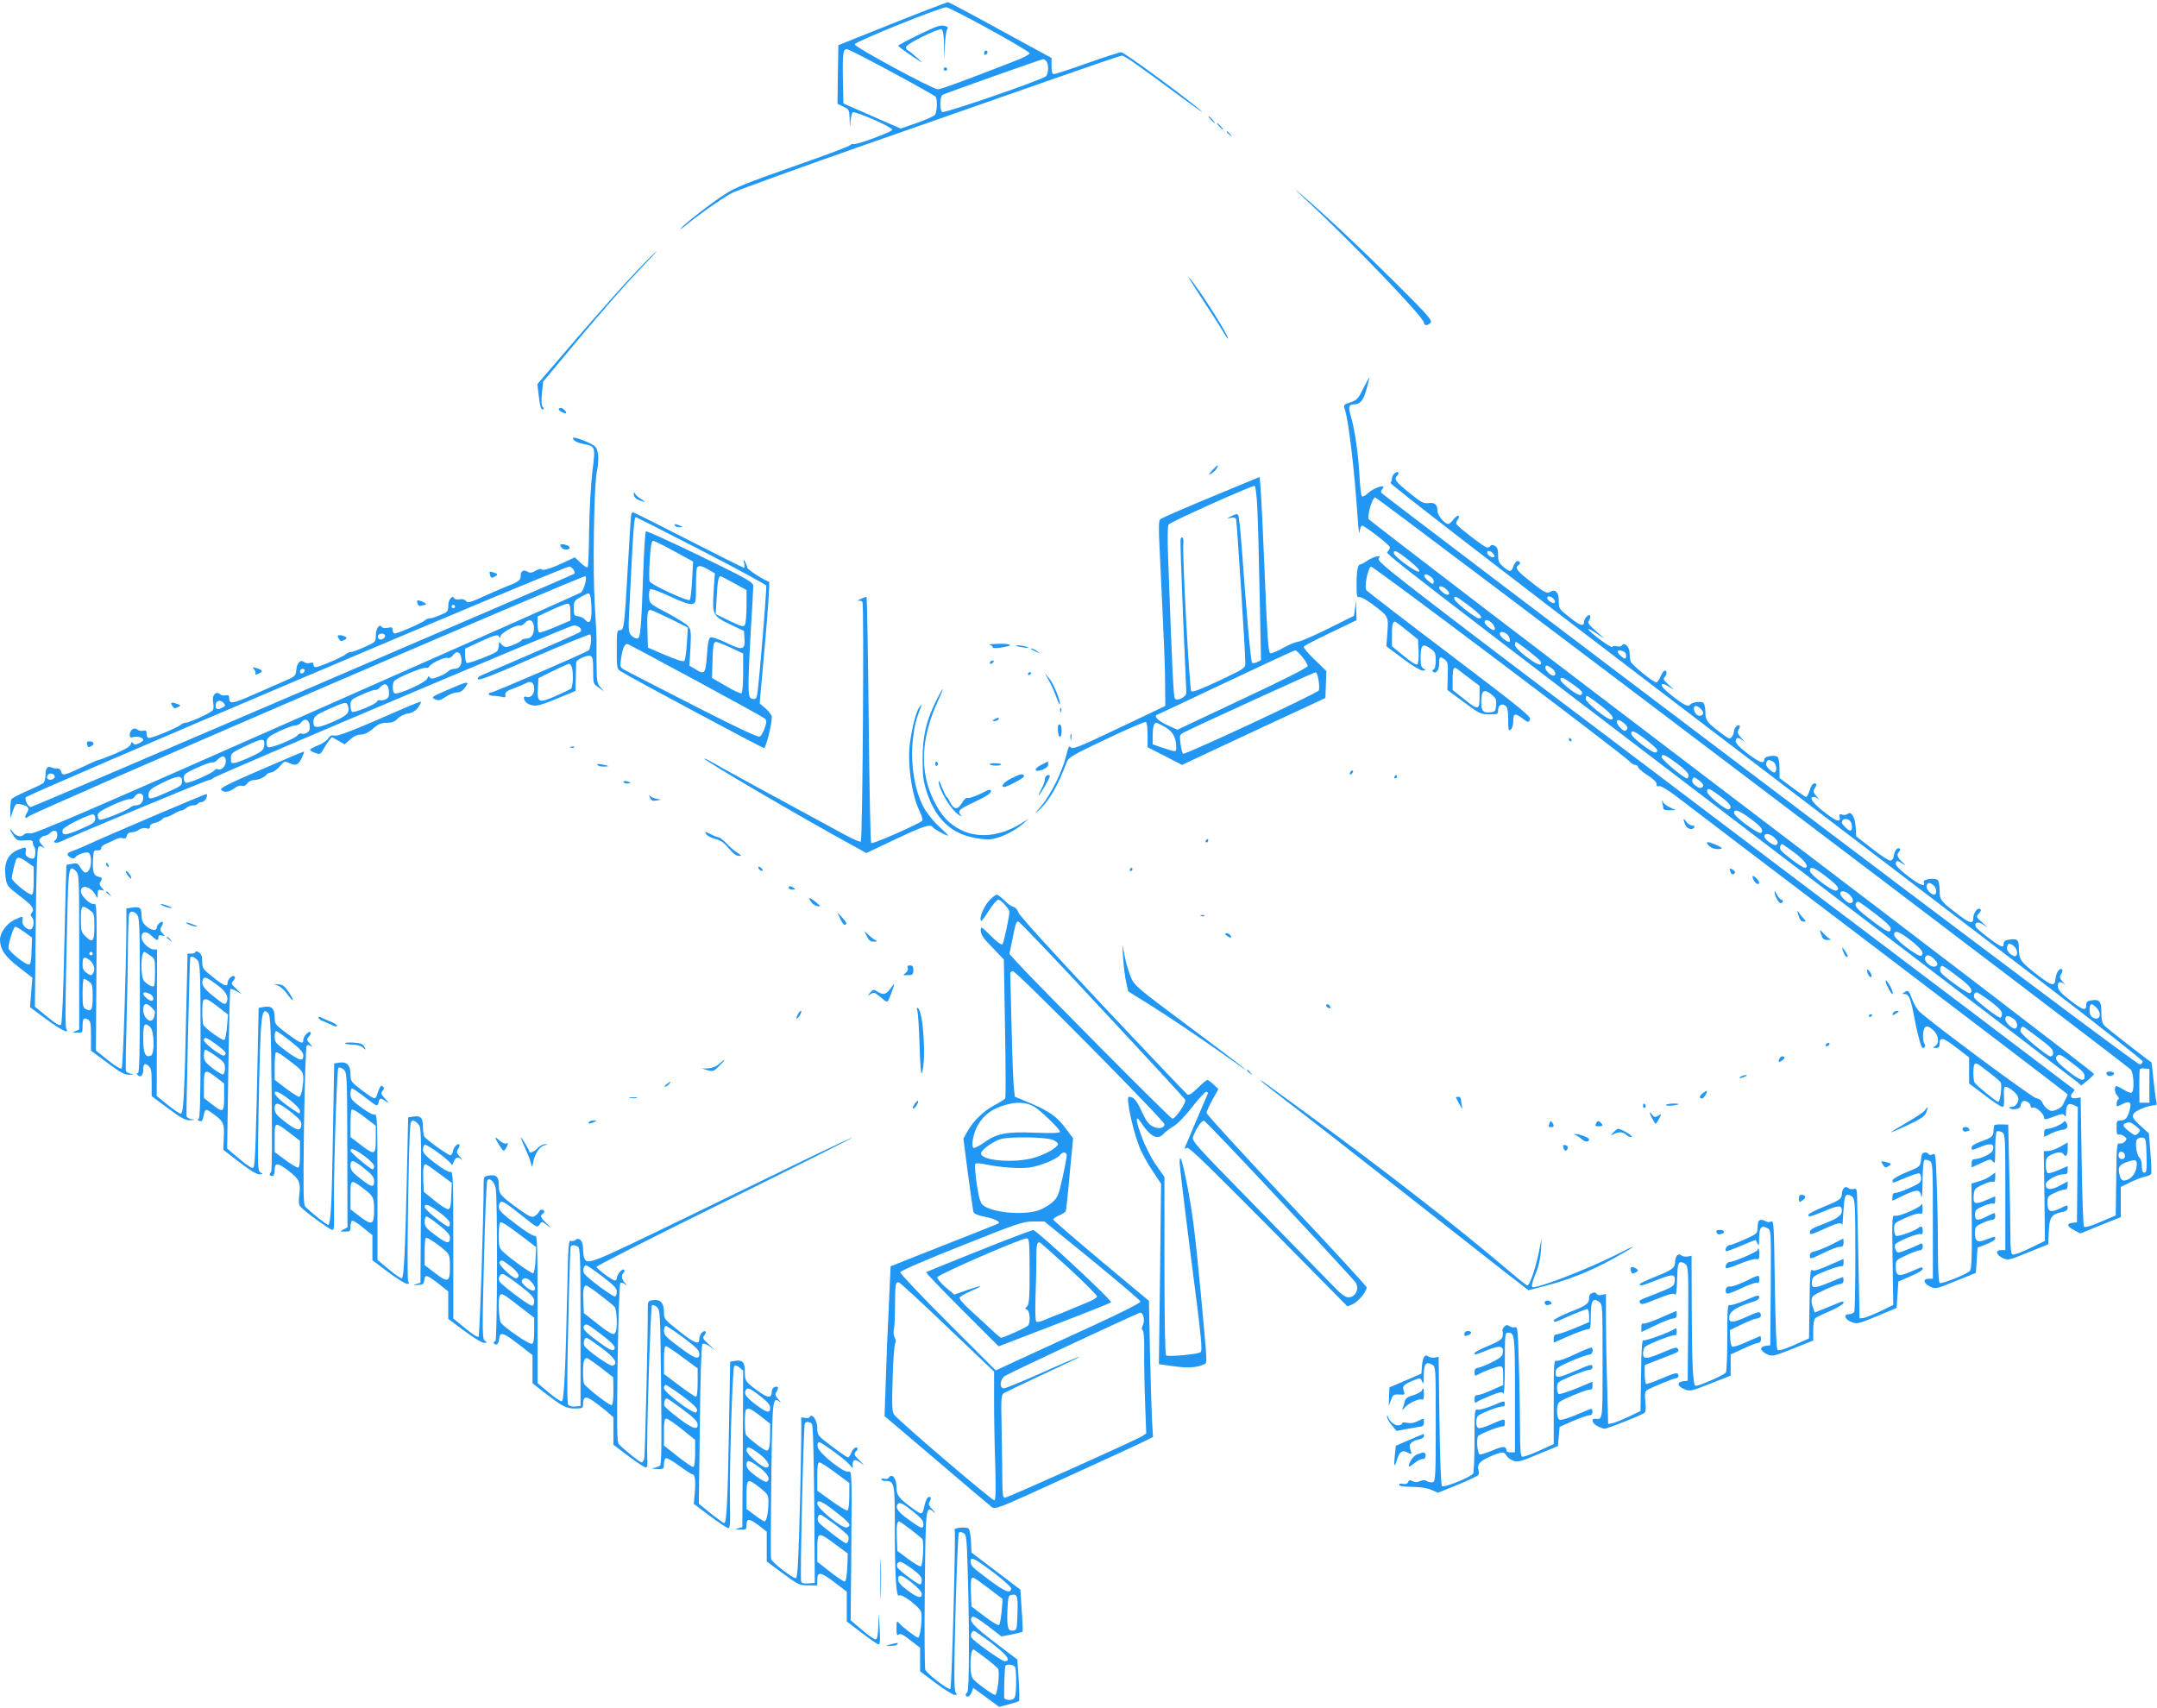 <?xml version="1.0" standalone="no"?>
<!DOCTYPE svg PUBLIC "-//W3C//DTD SVG 20010904//EN"
 "http://www.w3.org/TR/2001/REC-SVG-20010904/DTD/svg10.dtd">
<svg version="1.0" xmlns="http://www.w3.org/2000/svg"
 width="1280pt" height="1014pt" viewBox="0 0 1280 1014"
 preserveAspectRatio="xMidYMid meet">
<g transform="translate(0,1014) scale(0.1,-0.1)"
fill="#2196f3" stroke="none">
<path d="M5295 10000 l-320 -128 -3 -174 -2 -174 35 -17 c34 -16 35 -19 37
-74 1 -54 2 -55 5 -13 3 25 8 49 12 53 11 11 236 -87 236 -103 0 -13 -224 -95
-233 -85 -3 3 -12 -1 -21 -9 -9 -7 -162 -65 -341 -127 -267 -94 -338 -122
-400 -163 -83 -54 -239 -175 -261 -203 -8 -10 11 3 41 28 63 52 193 144 260
182 25 14 367 138 760 276 393 137 901 315 1129 395 228 80 421 146 429 146
15 0 93 -55 347 -243 88 -65 144 -104 125 -87 -80 72 -459 350 -476 350 -10 0
-101 -29 -202 -65 -101 -36 -190 -65 -198 -65 -10 0 -14 13 -14 48 l0 48 -301
164 c-165 91 -306 166 -312 167 -7 0 -156 -57 -332 -127z m578 -35 c130 -71
237 -135 237 -141 0 -7 -37 -27 -82 -44 -313 -122 -445 -170 -462 -170 -32 0
-497 252 -494 267 4 17 513 222 544 220 11 -1 127 -60 257 -132z m-575 -256
c136 -73 250 -138 254 -143 12 -18 9 -91 -4 -108 -7 -8 -56 -30 -108 -48 l-95
-33 -170 74 -170 75 -3 140 c-3 164 1 188 29 181 11 -3 131 -65 267 -138z
m910 69 c16 -16 15 -70 0 -90 -16 -19 -603 -222 -617 -213 -15 9 -14 92 2 102
10 7 582 210 598 212 3 1 10 -4 17 -11z"/>
<path d="M5448 9932 c-65 -32 -117 -60 -118 -63 0 -4 35 -30 78 -59 74 -50 75
-50 32 -11 -25 22 -48 41 -51 41 -4 0 -9 7 -13 15 -4 11 21 28 95 66 56 28
107 48 115 45 10 -4 15 -29 16 -93 l2 -88 3 85 c2 46 8 89 14 96 6 8 5 14 -7
18 -29 11 -48 5 -166 -52z"/>
<path d="M5840 9824 c0 -8 5 -12 10 -9 6 3 10 10 10 16 0 5 -4 9 -10 9 -5 0
-10 -7 -10 -16z"/>
<path d="M5600 9730 c0 -5 5 -10 10 -10 6 0 10 5 10 10 0 6 -4 10 -10 10 -5 0
-10 -4 -10 -10z"/>
<path d="M7185 9430 c10 -11 20 -20 23 -20 3 0 -3 9 -13 20 -10 11 -20 20 -23
20 -3 0 3 -9 13 -20z"/>
<path d="M7235 9390 c10 -11 20 -20 23 -20 3 0 -3 9 -13 20 -10 11 -20 20 -23
20 -3 0 3 -9 13 -20z"/>
<path d="M7280 9356 c0 -2 8 -10 18 -17 15 -13 16 -12 3 4 -13 16 -21 21 -21
13z"/>
<path d="M7745 8959 c274 -254 705 -703 705 -735 0 -18 24 -18 40 1 11 13 -20
48 -201 228 -212 211 -415 402 -559 526 -63 53 -60 50 15 -20z"/>
<path d="M3778 8531 c-63 -65 -221 -243 -352 -395 l-237 -276 6 -53 c9 -78 14
-97 26 -97 8 0 8 4 0 14 -8 9 -10 36 -5 82 l7 69 218 261 c120 143 272 318
339 387 67 70 120 127 117 127 -2 0 -56 -53 -119 -119z"/>
<path d="M7128 8375 c54 -82 111 -171 126 -197 16 -27 30 -48 32 -48 17 0
-165 288 -231 365 -14 17 19 -37 73 -120z"/>
<path d="M8089 7833 c-30 -61 -38 -69 -76 -81 -39 -13 -41 -15 -33 -40 23 -70
57 -354 77 -652 4 -63 9 -98 11 -77 2 20 9 37 15 37 15 0 159 -111 164 -126 2
-7 -3 -18 -11 -27 -16 -16 -139 79 2924 -2257 630 -480 1155 -882 1168 -893
l22 -20 37 29 c20 17 38 34 39 40 2 5 -965 745 -2148 1644 -1183 899 -2153
1641 -2156 1649 -9 23 21 126 38 129 12 2 4408 -3328 4483 -3395 19 -18 25
-127 6 -138 -5 -4 -27 5 -48 18 -22 14 -42 23 -45 20 -11 -11 -6 -41 9 -57 9
-9 11 -17 5 -21 -5 -3 -10 -15 -10 -26 0 -19 1 -19 31 -4 46 24 60 15 47 -32
-13 -49 -25 -63 -54 -63 -22 0 -24 -4 -24 -45 0 -32 4 -43 13 -39 7 2 21 -2
32 -10 17 -12 17 -16 5 -31 -7 -9 -22 -14 -32 -12 -16 5 -18 -9 -20 -211 l-3
-216 -89 -38 c-55 -24 -93 -35 -99 -29 -5 5 -11 175 -14 388 l-6 379 -29 -4
c-30 -5 -38 14 -16 36 6 6 10 13 7 15 -2 2 -934 707 -2071 1566 -1919 1450
-2067 1564 -2057 1583 10 19 9 20 -17 14 -15 -4 -40 -16 -55 -27 -15 -10 -31
-19 -37 -19 -15 0 -22 -38 -22 -122 0 -64 3 -76 15 -72 8 3 41 -14 77 -41 99
-74 98 -73 91 -168 l-6 -83 96 -72 c55 -41 106 -72 119 -72 21 1 21 2 6 11
-13 7 -18 23 -18 59 0 84 11 95 61 59 25 -18 29 -27 29 -69 0 -30 -5 -50 -12
-53 -7 -2 -10 -8 -6 -12 17 -19 38 6 38 45 0 43 5 47 34 25 17 -13 20 -26 17
-98 l-2 -82 97 -72 c93 -69 101 -73 151 -73 50 0 53 1 53 25 0 30 24 43 45 25
11 -9 15 -33 15 -82 0 -62 2 -69 15 -58 9 7 15 29 15 51 0 46 11 48 56 14 32
-24 34 -25 43 -6 9 16 -44 60 -474 386 -267 202 -490 374 -496 381 -15 18 8
133 27 141 12 4 1501 -1118 1536 -1158 9 -10 23 -19 32 -19 9 0 16 -6 16 -12
1 -7 25 -29 55 -48 35 -22 55 -41 55 -53 0 -13 5 -17 15 -13 9 3 47 -19 98
-57 45 -35 587 -447 1205 -916 617 -469 1122 -854 1122 -857 0 -2 -5 -14 -12
-27 -6 -12 -14 -29 -18 -37 -4 -8 -20 -20 -37 -27 -25 -10 -34 -9 -52 4 -12 8
-26 25 -31 38 -5 14 -20 24 -39 28 -27 6 -612 440 -691 513 -14 13 -33 46 -43
73 -19 53 -23 57 -47 41 -13 -8 -13 -10 2 -10 22 0 33 -22 47 -85 5 -28 15
-72 20 -100 17 -81 33 -135 41 -135 14 0 19 14 9 26 -5 7 -9 32 -7 56 4 52 22
59 61 23 32 -30 37 -78 10 -94 -16 -9 -16 -10 5 -11 17 0 22 6 22 24 0 44 20
39 98 -21 l77 -59 0 -77 0 -78 92 -69 c51 -39 98 -70 105 -70 10 0 12 16 10
60 -3 41 0 60 8 60 20 0 68 -39 75 -60 9 -27 -12 -60 -38 -60 -16 0 -18 -3 -9
-9 17 -11 62 -2 62 13 0 6 4 17 9 25 11 17 51 -2 51 -24 0 -8 6 -12 15 -9 17
7 65 -38 65 -60 0 -13 9 -12 56 6 47 18 57 19 65 7 6 -10 9 -6 9 16 0 47 14
61 44 47 l26 -12 -2 -342 -3 -343 -28 -3 c-36 -4 -31 -22 14 -45 l34 -18 120
49 120 48 0 90 0 89 55 27 c30 15 70 30 88 34 19 3 36 12 38 18 2 6 0 62 -5
125 l-9 114 -51 46 c-42 39 -49 49 -41 68 8 20 87 53 128 53 10 0 12 7 8 23
-3 12 -11 69 -17 127 -5 57 -11 105 -12 105 -23 14 -267 203 -279 218 -13 13
-18 36 -18 77 0 66 -11 80 -57 73 -27 -4 -33 -10 -33 -29 0 -36 -20 -30 -96
29 -51 39 -70 60 -72 80 -4 30 14 36 38 15 8 -7 4 -1 -8 13 -20 23 -22 30 -11
47 7 12 10 24 6 28 -13 13 -36 -18 -39 -54 -4 -51 -20 -47 -121 32 -87 68 -97
82 -97 152 0 46 -9 54 -57 47 -25 -4 -33 -10 -33 -25 0 -14 -5 -18 -15 -14
-26 9 -144 100 -150 115 -11 28 13 34 47 11 28 -19 27 -17 -7 13 -39 34 -40
35 -22 55 13 14 15 22 7 27 -15 9 -39 -23 -40 -52 0 -38 -18 -35 -82 13 -113
85 -118 91 -118 150 0 29 -5 56 -12 61 -19 15 -88 4 -82 -12 13 -32 -20 -21
-90 32 -45 34 -76 64 -76 75 0 22 8 23 40 2 23 -14 22 -13 -2 10 -30 27 -35
45 -17 63 7 7 7 13 1 17 -13 8 -29 -13 -34 -44 -1 -14 -10 -26 -19 -28 -9 -2
-58 30 -110 71 l-94 73 -3 54 c-4 61 -26 97 -48 79 -7 -6 -22 -8 -33 -4 -16 5
-18 2 -14 -15 9 -36 -26 -23 -98 35 -65 52 -86 85 -56 85 7 0 19 -6 27 -12 8
-7 4 0 -10 15 -20 24 -22 31 -12 47 16 25 15 30 -3 30 -8 0 -19 -17 -26 -40
-7 -22 -16 -40 -21 -40 -5 0 -42 25 -83 56 l-75 56 0 58 c0 34 -5 62 -12 68
-17 13 -78 3 -78 -14 0 -30 -25 -22 -95 30 -49 37 -75 63 -75 76 0 25 17 26
44 3 12 -10 8 -3 -9 15 -25 27 -27 36 -18 51 7 10 9 22 6 25 -10 9 -33 -15
-33 -33 0 -10 -6 -25 -13 -35 -11 -15 -17 -13 -72 29 -77 59 -85 70 -85 120 0
23 -5 46 -11 52 -13 13 -70 6 -81 -11 -9 -14 -41 2 -110 58 -55 44 -71 66 -47
66 6 0 25 -10 42 -21 25 -16 23 -13 -8 14 -32 29 -38 38 -27 48 15 16 16 39 1
39 -5 0 -17 -16 -25 -35 -8 -19 -19 -35 -25 -35 -19 0 -147 105 -153 125 -3
11 -6 34 -6 52 0 34 -32 64 -45 42 -4 -6 -18 -8 -30 -5 -13 3 -25 2 -27 -4 -2
-5 -36 16 -76 46 -84 64 -91 84 -10 29 29 -20 42 -27 28 -15 -90 78 -91 80
-79 101 6 11 8 23 5 26 -9 10 -36 -18 -36 -38 0 -29 -23 -23 -81 23 -68 54
-69 54 -69 105 0 47 -21 69 -51 50 -20 -12 -39 -2 -136 77 -61 48 -74 68 -53
81 15 9 12 25 -4 25 -8 0 -19 -13 -25 -30 -12 -37 -21 -37 -60 -4 -26 22 -31
33 -31 70 0 33 -5 46 -19 54 -13 7 -22 7 -26 0 -3 -5 -12 -10 -20 -10 -15 0
-178 125 -183 141 -2 5 2 16 8 25 7 8 10 18 6 22 -4 4 -18 -5 -30 -20 -12 -16
-26 -28 -31 -28 -22 0 -65 52 -65 78 0 38 -16 51 -54 46 -27 -4 -43 4 -113 61
-83 67 -93 81 -71 103 6 6 9 15 5 18 -10 10 -37 -16 -37 -35 0 -9 -4 -21 -9
-27 -6 -5 586 -463 1591 -1229 880 -671 1886 -1438 2237 -1705 350 -267 636
-492 636 -500 0 -8 -8 -16 -17 -18 -11 -2 -883 651 -2255 1689 -1231 930
-2241 1697 -2245 1703 -4 6 -3 15 2 20 37 37 -41 16 -82 -21 -14 -14 -31 -23
-36 -19 -5 3 -12 61 -15 128 -7 125 -27 266 -51 348 -16 54 -12 70 18 70 38 0
57 23 76 93 10 37 17 67 16 67 -2 0 -18 -30 -37 -67z m272 -1019 c47 -38 67
-60 61 -66 -12 -12 -151 89 -151 110 -1 22 20 12 90 -44z m499 41 c7 -9 11
-18 8 -20 -8 -9 -36 5 -42 21 -7 19 18 18 34 -1z m-367 -140 c10 -7 17 -21 15
-30 -3 -15 -6 -14 -30 5 -44 34 -28 59 15 25z m89 -72 c21 -18 23 -33 6 -33
-14 0 -48 30 -48 42 0 13 22 9 42 -9z m135 -98 c71 -54 88 -75 59 -75 -20 0
-146 99 -146 115 0 23 8 19 87 -40z m503 40 c7 -9 10 -19 6 -22 -8 -9 -38 9
-44 25 -5 17 23 15 38 -3z m-368 -142 c17 -15 25 -43 13 -43 -15 0 -55 34 -55
46 0 19 19 18 42 -3z m-502 -46 l65 -53 3 -68 c2 -38 -1 -73 -7 -79 -6 -6 -34
11 -80 49 l-71 58 0 66 c0 62 4 80 19 80 3 0 35 -24 71 -53z m593 -21 c15 -12
24 -46 12 -46 -15 0 -55 34 -55 46 0 18 20 17 43 0z m117 -91 c81 -63 93 -76
81 -88 -14 -14 -151 90 -151 115 0 10 3 18 6 18 3 0 32 -20 64 -45z m574 -11
c9 -3 16 -15 16 -25 0 -23 -8 -24 -32 -2 -30 27 -21 41 16 27z m-426 -100 c23
-16 30 -44 10 -44 -16 0 -48 31 -48 47 0 17 10 17 38 -3z m-490 -58 l62 -47 0
-65 c0 -81 -8 -82 -95 -11 l-65 52 0 61 c0 63 6 79 24 66 6 -5 39 -30 74 -56z
m621 -41 c52 -37 59 -49 41 -60 -15 -9 -120 72 -120 91 0 21 15 15 79 -31z
m-486 -59 c24 -19 28 -29 25 -62 -3 -36 -5 -39 -37 -42 -40 -4 -51 9 -51 60 0
72 16 83 63 44z m644 -62 c67 -51 91 -84 62 -84 -24 0 -149 102 -149 121 0 10
3 19 7 19 4 0 40 -25 80 -56z m598 -24 c14 -16 16 -23 6 -33 -16 -16 -45 3
-49 32 -4 27 19 28 43 1z m-445 -95 c10 -12 10 -19 1 -28 -9 -9 -17 -5 -37 15
-29 28 -25 55 5 39 10 -6 24 -17 31 -26z m109 -79 c76 -58 88 -74 67 -82 -19
-7 -146 90 -146 112 0 23 19 16 79 -30z m192 -147 c43 -32 69 -58 69 -70 0
-10 -4 -19 -9 -19 -17 0 -151 111 -151 126 0 24 20 16 91 -37z m570 11 c19
-11 27 -54 11 -64 -11 -7 -52 31 -52 48 0 12 9 26 17 26 3 0 13 -5 24 -10z
m-414 -143 c-6 -19 -23 -18 -47 1 -16 13 -21 25 -17 36 6 16 9 16 37 -4 17
-12 29 -27 27 -33z m108 -68 c52 -39 66 -61 46 -73 -15 -10 -131 84 -131 106
0 26 15 20 85 -33z m170 -126 c67 -50 82 -70 66 -86 -13 -13 -161 97 -161 118
0 26 29 16 95 -32z m593 -15 c15 -15 16 -58 2 -58 -12 0 -50 37 -50 48 0 23
29 29 48 10z m-450 -98 c24 -23 27 -35 12 -45 -14 -8 -70 33 -70 51 0 21 33
17 58 -6z m122 -92 c64 -48 90 -88 58 -88 -15 0 -136 91 -143 108 -5 13 1 32
11 32 2 0 36 -24 74 -52z m186 -140 c72 -56 85 -74 61 -84 -21 -8 -157 95
-157 118 0 30 24 21 96 -34z m637 -52 c20 -16 23 -56 4 -56 -21 0 -50 37 -44
55 8 18 16 19 40 1z m-494 -60 c22 -24 22 -46 -1 -46 -16 0 -58 41 -58 57 0
21 35 15 59 -11z m146 -107 c61 -46 95 -78 95 -90 0 -32 -22 -22 -118 52 -86
65 -102 85 -85 102 10 10 7 12 108 -64z m213 -160 c67 -53 81 -74 64 -91 -14
-14 -162 98 -162 123 0 32 31 21 98 -32z m614 -36 c19 -17 24 -48 10 -57 -14
-8 -52 23 -52 43 0 33 15 39 42 14z m-472 -78 c18 -19 21 -28 12 -37 -22 -22
-83 26 -66 53 9 16 30 10 54 -16z m158 -117 c60 -48 73 -70 52 -83 -10 -6
-145 90 -171 121 -6 8 -8 21 -5 30 6 15 9 15 34 -1 15 -10 55 -40 90 -67z
m172 -130 c51 -38 70 -59 70 -75 0 -13 -5 -23 -11 -23 -14 0 -146 102 -153
118 -7 16 1 32 15 32 5 0 41 -24 79 -52z m630 -38 c36 -36 21 -82 -20 -60 -14
8 -20 21 -20 45 0 40 11 44 40 15z m-492 -66 c22 -15 30 -48 13 -58 -14 -9
-61 33 -61 55 0 23 18 24 48 3z m142 -109 c36 -26 73 -56 82 -67 17 -19 15
-48 -4 -48 -20 0 -178 132 -178 149 0 23 10 33 24 23 6 -5 40 -30 76 -57z
m203 -152 c70 -53 77 -61 77 -85 0 -31 -29 -20 -101 37 -64 52 -79 72 -62 88
12 13 24 7 86 -40z m-495 -54 c37 -28 70 -56 74 -63 10 -17 -2 -116 -14 -116
-10 0 -129 96 -140 114 -10 14 -10 100 -1 109 10 10 9 11 81 -44z m957 -84 l0
-100 -30 0 -29 0 -1 95 c0 52 1 99 3 103 2 5 16 7 30 5 l27 -3 0 -100z m-80
-239 c28 -23 29 -26 13 -42 -16 -16 -19 -16 -52 10 -38 29 -44 41 -23 49 23
10 32 7 62 -17z m63 -173 c2 -87 0 -103 -13 -103 -11 0 -15 11 -15 39 0 21 -6
44 -14 50 -18 15 -28 92 -14 109 6 7 21 12 32 10 20 -3 21 -10 24 -105z m-128
-4 c0 -20 -24 -26 -35 -9 -4 6 -4 17 -1 25 7 20 36 7 36 -16z m70 -48 c0 -40
-22 -79 -51 -91 -34 -15 -44 -8 -53 35 -8 39 1 52 49 69 45 15 55 13 55 -13z"/>
<path d="M3316 7712 c-2 -4 7 -12 20 -19 26 -12 32 -5 12 15 -14 14 -25 15
-32 4z"/>
<path d="M3400 7539 c0 -13 25 -27 62 -34 72 -14 72 -14 53 -166 -9 -76 -17
-226 -19 -346 -1 -117 -5 -216 -9 -220 -4 -3 -23 8 -41 26 l-35 33 -43 -20
c-84 -41 -147 -62 -153 -52 -4 6 -18 3 -36 -7 -22 -13 -34 -15 -47 -7 -24 15
-42 6 -42 -21 0 -28 -12 -38 -70 -60 -25 -10 -69 -29 -99 -42 -136 -62 -145
-65 -156 -50 -7 9 -21 13 -37 10 -14 -3 -29 0 -33 7 -12 20 -35 -10 -35 -47 0
-31 -4 -36 -46 -53 -25 -11 -53 -20 -63 -20 -9 0 -22 -5 -28 -11 -15 -15 -162
-79 -180 -79 -7 0 -13 9 -13 20 0 16 -5 19 -29 14 -17 -4 -32 -1 -36 5 -13 22
-35 -10 -35 -51 0 -38 -1 -39 -66 -68 -36 -17 -73 -30 -82 -30 -8 0 -23 -6
-31 -14 -18 -16 -159 -76 -178 -76 -7 0 -13 7 -13 16 0 11 -6 14 -20 9 -12 -4
-27 -1 -35 5 -22 18 -43 -4 -47 -48 -3 -35 -6 -37 -83 -70 -44 -19 -124 -54
-178 -78 -115 -51 -137 -54 -137 -20 0 19 -4 23 -20 19 -11 -3 -27 0 -35 7
-24 20 -48 -6 -41 -46 4 -17 4 -38 0 -47 -5 -15 -139 -77 -165 -77 -7 0 -20
-6 -28 -13 -20 -17 -165 -77 -186 -77 -9 0 -15 9 -15 24 0 19 -4 23 -20 19
-11 -3 -27 0 -35 7 -19 16 -45 -3 -45 -32 0 -15 5 -18 20 -13 24 7 60 -2 60
-16 0 -5 -12 -15 -26 -21 -20 -9 -27 -9 -34 1 -6 10 -9 9 -14 -6 -4 -14 -35
-32 -94 -57 -48 -20 -91 -36 -95 -36 -5 0 -45 -17 -90 -39 -116 -55 -127 -57
-134 -31 -3 12 -13 20 -22 19 -9 -1 -24 1 -33 5 -26 12 -38 -2 -38 -43 0 -21
-6 -43 -13 -49 -7 -6 -51 -27 -97 -47 -47 -20 -88 -42 -92 -48 -4 -7 -7 -34
-7 -62 l1 -50 15 44 c15 41 17 43 46 37 43 -9 54 -22 39 -46 -19 -30 -15 -45
7 -26 31 28 3295 1436 3305 1426 11 -11 -9 -83 -27 -97 -6 -5 -738 -330 -1625
-722 -1293 -572 -1619 -712 -1642 -708 -18 4 -32 1 -39 -7 -15 -18 -48 -9 -66
17 -8 12 -15 18 -15 13 0 -4 10 -21 21 -38 19 -27 26 -29 68 -26 38 2 46 0 46
-14 0 -9 4 -20 8 -24 10 -11 9 -62 -3 -69 -5 -3 -19 -1 -31 5 -15 9 -20 19
-16 36 5 28 -1 29 -46 10 -64 -27 -86 -79 -73 -171 7 -42 13 -49 81 -101 78
-59 92 -78 74 -101 -9 -10 -9 -17 -1 -25 14 -14 15 -47 3 -67 -15 -24 -64 14
-58 45 5 29 4 29 -50 3 -44 -21 -83 -76 -83 -116 1 -58 28 -99 110 -162 l82
-64 -7 -88 -7 -87 96 -71 c88 -65 139 -90 120 -59 -8 13 -7 136 5 650 6 306
10 329 50 289 21 -21 21 -27 21 -481 l0 -461 -22 -9 c-21 -8 -20 -9 10 -9 31
-1 32 1 32 37 0 46 6 55 31 41 16 -8 19 -22 19 -97 l0 -88 97 -72 c81 -60 103
-72 132 -71 29 2 31 3 9 6 -14 2 -28 10 -31 16 -2 7 0 136 4 287 4 151 8 355
8 452 1 97 4 183 7 192 8 21 27 20 47 -2 15 -17 17 -65 17 -480 0 -353 -3
-462 -12 -462 -9 0 -9 -3 -1 -11 17 -17 33 -2 33 30 0 37 10 44 32 24 15 -13
18 -31 18 -97 l0 -82 97 -72 c81 -60 103 -72 132 -71 29 2 31 3 9 6 -14 2 -28
10 -31 16 -3 10 18 937 22 945 5 10 33 -2 45 -20 14 -20 16 -82 16 -479 0
-347 -3 -458 -12 -461 -8 -3 -6 -7 5 -11 13 -5 18 0 23 21 12 55 12 55 60 20
60 -43 67 -57 62 -141 l-3 -71 94 -73 c63 -48 103 -73 120 -73 23 1 24 2 7 11
-17 11 -18 27 -11 393 11 552 15 594 57 552 13 -12 16 -88 20 -473 3 -261 2
-462 -3 -468 -13 -14 -11 -25 6 -25 10 0 15 11 15 35 0 47 18 46 86 -7 61 -48
69 -66 60 -141 -5 -36 -3 -57 6 -68 21 -26 176 -139 190 -139 10 0 12 23 10
102 -5 158 16 850 26 860 5 5 18 1 30 -9 21 -18 22 -21 23 -478 l1 -460 -23
-12 c-24 -12 -23 -13 9 -13 29 0 32 3 32 29 0 17 4 32 9 35 5 4 34 -14 65 -40
l56 -45 0 -74 0 -75 93 -70 c52 -38 102 -70 112 -70 13 0 15 3 7 13 -9 12 3
882 14 935 5 27 18 28 44 2 20 -20 20 -31 18 -482 l-3 -462 -25 -7 c-21 -7
-19 -8 10 -6 30 2 35 6 38 30 4 35 14 32 88 -25 l54 -43 0 -81 0 -82 95 -71
c52 -39 104 -71 117 -71 20 0 20 1 5 13 -15 11 -16 46 -5 477 6 256 15 469 20
475 15 17 43 -10 50 -51 11 -64 9 -904 -2 -904 -5 0 -10 -4 -10 -10 0 -5 6
-10 14 -10 9 0 16 12 18 33 4 45 22 40 117 -33 l81 -63 0 -84 0 -83 61 -48
c116 -90 138 -102 191 -102 43 0 48 2 48 23 0 47 15 53 58 23 22 -15 58 -43
81 -62 l41 -36 0 -81 0 -82 90 -68 c49 -37 95 -67 102 -67 10 0 12 17 9 62 -5
100 19 892 28 901 4 4 17 0 28 -10 21 -18 21 -29 26 -475 4 -340 2 -460 -6
-467 -7 -5 -23 -11 -37 -14 -16 -3 -10 -5 18 -6 40 -1 42 0 42 28 0 17 5 33
10 36 6 4 41 -16 79 -44 38 -28 73 -51 79 -51 16 0 21 -37 15 -109 l-6 -67 96
-72 c53 -40 102 -72 109 -72 10 0 12 28 10 122 -5 204 14 828 25 839 7 7 17 4
32 -8 l21 -18 -2 -465 -3 -464 -25 -7 c-21 -6 -20 -7 13 -8 35 -1 37 1 37 29
0 40 16 38 74 -5 l46 -36 0 -89 0 -88 96 -71 c91 -67 99 -71 150 -71 l54 0 0
35 c0 49 21 46 105 -19 l70 -53 0 -89 0 -88 89 -68 c48 -37 93 -68 100 -68 8
0 10 27 6 92 l-5 93 -3 -77 c-2 -59 -6 -78 -17 -78 -8 0 -44 25 -80 56 l-67
57 4 443 c3 439 3 443 -17 439 -31 -7 -179 113 -183 148 -2 16 1 27 9 27 15 0
158 -105 181 -134 l18 -21 0 22 c0 32 14 35 46 11 26 -19 26 -18 -3 11 -36 35
-39 41 -21 59 6 6 9 14 5 18 -9 10 -27 -6 -37 -32 -5 -13 -13 -24 -18 -24 -5
0 -48 29 -95 65 -86 65 -87 66 -87 109 0 45 -30 90 -45 66 -4 -7 -18 -9 -32
-5 -14 3 -22 2 -19 -3 3 -4 0 -219 -6 -476 -9 -368 -15 -469 -25 -473 -14 -5
-138 90 -147 113 -3 7 -2 220 1 474 7 487 7 492 51 459 9 -7 6 -1 -8 14 -21
24 -23 31 -11 48 14 24 9 34 -14 26 -8 -4 -15 -15 -15 -25 0 -43 -23 -42 -85
4 -73 54 -75 58 -75 115 0 54 -13 68 -56 62 l-31 -5 -7 -381 c-7 -430 -14
-577 -28 -577 -5 0 -41 26 -80 57 l-71 58 6 469 c3 287 9 472 15 478 7 7 23 1
49 -17 35 -26 34 -25 -7 12 -39 36 -43 42 -31 57 8 9 11 19 8 23 -12 11 -37
-19 -37 -43 0 -39 -28 -28 -122 47 -86 68 -88 70 -88 113 0 53 -22 76 -66 69
-28 -4 -30 -7 -30 -46 2 -112 -16 -875 -21 -895 -3 -12 -10 -22 -16 -22 -10 0
-112 82 -135 109 -11 13 -12 101 -7 481 4 256 11 469 16 474 5 5 15 3 26 -5
17 -13 17 -13 1 7 -21 24 -23 45 -7 61 7 7 7 13 1 17 -12 7 -42 -31 -42 -51 0
-7 -5 -13 -11 -13 -16 0 -109 70 -109 81 0 6 342 180 760 386 418 207 758 378
757 380 -2 2 -98 -43 -213 -98 -115 -56 -463 -225 -772 -375 -582 -282 -588
-285 -606 -238 -3 8 -6 33 -6 54 0 43 -22 69 -44 51 -7 -6 -20 -9 -29 -6 -13
6 -16 -33 -21 -302 -10 -464 -19 -646 -32 -650 -7 -2 -42 21 -78 52 l-66 56 0
439 c0 378 -2 439 -14 434 -9 -3 -57 26 -115 71 -79 59 -101 81 -101 100 0 13
5 27 10 30 13 8 32 -4 137 -88 78 -63 82 -65 95 -45 13 20 13 20 43 -3 29 -21
29 -21 -2 10 -35 34 -40 46 -23 56 15 9 12 25 -4 25 -8 0 -16 -6 -19 -14 -3
-8 -15 -19 -26 -25 -16 -9 -32 -1 -103 50 -102 75 -108 83 -108 135 0 50 -14
63 -57 57 -31 -5 -33 -7 -33 -49 0 -196 -23 -901 -30 -908 -5 -5 -40 17 -79
50 l-71 58 0 438 c0 386 -2 437 -15 432 -9 -4 -45 16 -90 50 -57 43 -75 62
-75 81 0 13 5 27 10 30 12 8 160 -102 161 -119 0 -6 5 1 11 17 11 29 26 34 48
15 8 -7 4 0 -10 15 -21 24 -23 31 -11 48 7 12 10 23 7 26 -9 10 -35 -17 -38
-39 -2 -12 -8 -23 -14 -25 -10 -3 -142 90 -156 111 -4 6 -8 32 -8 57 0 54 -13
68 -56 62 l-32 -5 -7 -326 c-10 -451 -18 -625 -30 -629 -6 -2 -41 22 -78 53
l-67 56 0 433 c0 379 -2 434 -15 429 -8 -4 -42 14 -80 42 -57 42 -65 52 -65
81 0 18 4 33 9 33 5 0 41 -25 80 -55 70 -54 71 -54 77 -30 7 30 12 30 44 8 22
-15 22 -13 -4 15 -25 27 -27 34 -16 47 10 12 10 19 2 27 -11 11 -19 -2 -36
-54 -8 -26 -16 -23 -90 32 -63 49 -66 52 -66 94 0 53 -22 76 -66 69 l-31 -5
-7 -406 c-7 -438 -13 -552 -29 -552 -10 0 -112 82 -136 109 -11 13 -12 96 -7
481 4 256 11 469 16 474 6 6 16 4 27 -5 10 -7 7 -1 -6 14 -23 25 -23 28 -8 45
10 10 14 22 10 25 -10 11 -43 -24 -43 -45 0 -28 -15 -22 -96 37 -69 52 -74 57
-74 93 0 55 -17 73 -60 66 l-35 -6 -4 -186 c-12 -605 -17 -752 -27 -762 -7 -7
-32 8 -83 51 l-73 62 7 471 c4 259 9 473 12 476 2 2 19 -3 36 -13 l32 -18 -33
32 c-31 29 -32 32 -17 49 12 14 13 20 4 26 -13 8 -39 -21 -39 -43 0 -23 -24
-13 -87 38 -59 47 -63 52 -63 92 0 31 -5 45 -20 55 -12 7 -20 8 -20 2 0 -5
-11 -10 -24 -10 l-23 0 -7 -302 c-11 -539 -17 -648 -33 -648 -8 0 -43 24 -79
53 l-64 52 1 434 1 435 -21 1 c-30 2 -71 44 -71 72 0 35 27 40 59 9 31 -30 41
-32 41 -10 0 12 6 15 21 11 20 -5 20 -5 3 14 -15 17 -16 23 -5 41 7 11 10 22
7 25 -8 9 -36 -17 -36 -33 0 -22 -35 -16 -64 11 -20 18 -26 34 -26 63 0 44
-10 52 -57 45 l-33 -5 0 -107 c-1 -242 -20 -835 -28 -843 -5 -5 -41 17 -81 49
l-72 58 3 437 c3 400 2 437 -13 433 -22 -7 -79 47 -79 74 0 45 58 31 87 -21
12 -23 12 -23 13 6 0 24 3 27 21 23 20 -5 20 -5 3 14 -15 17 -16 24 -6 39 10
17 9 20 -13 26 -30 7 -37 31 -33 105 3 49 5 54 25 52 15 -2 23 3 23 12 0 9 12
20 28 26 15 6 39 18 55 26 15 8 36 12 46 8 13 -4 20 0 24 15 3 13 14 20 29 20
12 0 32 7 42 15 11 8 29 12 43 9 17 -5 23 -2 23 10 0 10 11 19 30 22 16 4 35
13 41 20 6 8 18 14 25 14 7 0 28 9 46 20 18 11 39 20 46 20 7 0 20 7 28 15 9
8 26 15 39 15 13 0 27 5 30 10 3 6 14 10 24 10 16 0 37 37 27 47 -3 4 -582
-243 -721 -307 -33 -15 -70 -30 -83 -34 -27 -9 -28 -22 -3 -36 14 -7 22 -7 26
0 12 19 69 38 83 27 15 -12 16 -71 2 -98 -15 -27 -32 -24 -52 11 -15 26 -21
29 -50 23 -18 -3 -34 -6 -34 -7 -1 -1 -6 -212 -12 -469 -6 -302 -14 -473 -20
-479 -8 -8 -32 6 -83 48 l-72 59 5 468 c3 324 8 471 16 479 8 8 16 7 29 -3 10
-7 7 -1 -6 14 -20 22 -22 29 -11 42 7 8 19 15 27 15 8 0 21 7 29 15 23 23 44
18 44 -9 0 -14 -5 -28 -10 -31 -23 -14 3 -24 28 -11 61 30 868 366 881 366 8
0 22 6 30 14 20 17 2096 897 2132 903 28 5 59 -21 43 -37 -7 -7 -166 -77 -573
-252 -32 -13 -41 -22 -33 -30 7 -7 101 29 332 131 177 77 327 138 332 135 11
-7 4 -82 -9 -94 -14 -13 -563 -250 -578 -250 -8 0 -15 -4 -15 -10 0 -5 12 -10
28 -10 15 0 37 -3 50 -6 13 -4 22 -3 21 2 -4 24 5 33 49 48 26 10 59 24 73 31
31 17 49 4 49 -36 0 -31 -23 -54 -45 -45 -27 10 -17 -30 10 -42 40 -18 56 -15
172 32 l108 45 2 78 c1 43 2 84 2 91 1 17 65 46 85 39 13 -5 16 -22 16 -86 0
-79 0 -80 33 -102 l32 -23 -22 25 c-20 22 -22 36 -23 139 0 63 -1 129 0 145 0
17 -5 113 -11 215 -12 207 -4 696 12 775 14 67 12 123 -5 150 -14 21 -136 70
-136 54z m4 -781 c5 -9 8 -20 5 -23 -10 -9 -3213 -1385 -3226 -1385 -15 0 -35
36 -31 57 3 16 3201 1375 3227 1370 8 -1 19 -10 25 -19z m100 -160 c3 -13 6
-51 6 -85 0 -65 -13 -81 -40 -49 -6 8 -24 16 -38 18 -25 3 -27 7 -27 47 0 42
3 46 40 67 51 28 52 28 59 2z m-119 -92 l0 -49 -89 -38 c-49 -21 -92 -36 -97
-33 -5 3 -9 25 -9 50 l0 45 83 39 c45 21 89 38 97 37 11 -2 15 -15 15 -51z
m-685 34 c0 -5 -4 -10 -10 -10 -5 0 -10 5 -10 10 0 6 5 10 10 10 6 0 10 -4 10
-10z m468 -117 c4 -43 -13 -73 -43 -73 -13 0 -27 -5 -30 -10 -8 -12 -72 -40
-93 -40 -8 0 -21 8 -28 18 -12 15 -13 15 -14 -9 0 -15 -6 -31 -12 -36 -25 -19
-169 -73 -178 -68 -6 4 -10 24 -10 46 l0 39 86 40 c93 43 110 47 117 28 3 -8
6 -6 6 4 1 20 95 72 116 65 6 -3 20 4 29 15 25 28 50 19 54 -19z m-884 -52 c9
-15 -23 -36 -36 -23 -5 5 -7 15 -4 21 9 13 33 14 40 2z m454 -139 c4 -39 -12
-62 -43 -62 -12 0 -28 -7 -35 -14 -6 -8 -32 -23 -57 -32 -36 -14 -46 -15 -53
-4 -6 9 -9 8 -14 -7 -7 -23 -177 -100 -195 -88 -12 7 -14 54 -3 72 11 17 172
85 188 79 7 -3 17 1 21 8 12 20 93 58 110 51 10 -3 22 3 30 15 22 31 47 21 51
-18z m656 -54 c10 -40 6 -115 -6 -126 -7 -5 -50 -25 -95 -45 -97 -42 -106 -38
-101 50 l3 58 85 42 c47 23 90 42 96 43 7 0 14 -10 18 -22z m-1586 -20 c-6
-18 -28 -21 -28 -4 0 9 7 16 16 16 9 0 14 -5 12 -12z m500 -120 c2 -29 -1 -39
-18 -48 -12 -6 -28 -9 -35 -6 -7 2 -16 -1 -18 -8 -6 -16 -135 -69 -148 -61 -5
4 -9 21 -9 39 0 32 4 35 71 65 38 17 74 29 78 26 5 -2 17 5 27 16 27 30 48 20
52 -23z m-979 -72 c10 -12 8 -17 -8 -25 -31 -17 -41 -13 -41 14 0 28 29 35 49
11z m736 -16 c13 -40 -4 -57 -91 -95 -91 -39 -114 -39 -114 -3 0 35 9 43 95
81 94 42 102 43 110 17z m-227 -117 c2 -24 -2 -34 -18 -43 -11 -6 -25 -8 -31
-4 -6 3 -16 -1 -22 -9 -16 -21 -157 -79 -175 -72 -8 3 -12 16 -10 32 2 24 14
33 73 62 39 18 81 34 95 35 14 0 31 9 38 19 21 27 46 17 50 -20z m-270 -115
c-3 -30 -10 -36 -71 -66 -38 -18 -82 -35 -98 -39 -27 -5 -29 -3 -29 26 0 30 5
34 83 71 104 50 119 51 115 8z m-228 -98 c0 -29 -30 -57 -50 -45 -5 3 -12 0
-16 -6 -10 -17 -155 -81 -171 -75 -7 3 -13 16 -13 29 0 20 12 30 81 61 44 20
85 34 90 31 4 -3 17 3 29 15 30 30 50 26 50 -10z m-1015 -90 c0 -8 -10 -16
-22 -18 -22 -3 -32 16 -16 32 12 11 38 2 38 -14z m755 -24 c0 -29 -3 -31 -99
-73 -92 -41 -103 -41 -99 -5 3 23 15 33 78 64 91 45 120 48 120 14z m-230 -99
c0 -28 -17 -47 -44 -47 -11 0 -27 -6 -35 -14 -24 -20 -170 -78 -181 -71 -6 3
-10 15 -10 26 0 16 20 29 87 60 47 22 94 38 103 36 9 -2 22 4 29 14 17 28 51
25 51 -4z m-285 -127 c0 -20 -13 -30 -89 -62 -89 -39 -112 -39 -104 -3 3 18
162 96 183 91 6 -2 10 -13 10 -26z m-404 -257 l39 -28 0 -82 c0 -57 -4 -83
-12 -83 -21 0 -118 80 -118 98 0 15 14 76 25 110 7 18 23 15 66 -15z m370
-284 c28 -20 29 -24 29 -100 0 -89 -11 -99 -55 -54 -22 21 -25 33 -25 93 0 89
4 94 51 61z m-386 -131 l45 -33 -3 -80 c-1 -59 -6 -80 -15 -80 -24 0 -121 79
-122 98 0 31 31 127 41 127 5 0 30 -15 54 -32z m405 -128 c0 -5 -4 -10 -10
-10 -5 0 -10 5 -10 10 0 6 5 10 10 10 6 0 10 -4 10 -10z m341 -11 c28 -19 29
-24 29 -98 0 -43 -3 -81 -6 -84 -8 -7 -36 7 -58 29 -23 22 -22 174 1 174 3 0
18 -9 34 -21z m-341 -49 c12 -23 13 -40 1 -59 -8 -12 -13 -12 -35 3 -19 12
-26 25 -26 50 0 18 3 36 6 39 10 9 42 -10 54 -33z m740 -127 c50 -37 68 -68
56 -98 -8 -23 -17 -19 -81 33 -59 47 -72 69 -61 99 8 19 23 13 86 -34z m-762
21 c19 -13 22 -24 22 -89 0 -78 -7 -92 -40 -75 -18 9 -20 21 -20 95 0 47 3 85
8 85 4 0 18 -7 30 -16z m363 -74 c21 -12 26 -40 7 -40 -14 0 -48 30 -48 42 0
11 17 10 41 -2z m403 -76 l59 -46 -6 -71 c-3 -38 -10 -74 -15 -79 -8 -8 -105
60 -124 87 -10 13 -10 139 -1 148 13 14 29 6 87 -39z m-394 -4 c22 -22 23 -25
14 -57 -12 -46 -64 -10 -64 44 0 39 19 44 50 13z m-8 -117 c24 -22 27 -160 3
-169 -33 -13 -45 15 -45 102 0 88 7 99 42 67z m832 -83 c58 -46 76 -66 76 -85
0 -38 -24 -31 -101 26 -62 46 -69 54 -69 85 0 19 4 34 9 34 5 0 44 -27 85 -60z
m-439 -20 c55 -41 64 -53 45 -65 -13 -8 -120 73 -120 91 0 23 18 16 75 -26z
m-4 -68 c47 -33 54 -42 54 -72 0 -18 -5 -35 -11 -37 -6 -2 -34 15 -63 37 -44
35 -51 45 -51 75 0 19 4 35 8 35 5 0 33 -17 63 -38z m477 -59 c45 -37 48 -47
36 -137 -4 -26 -12 -46 -19 -46 -7 0 -42 23 -79 50 l-66 51 0 78 c0 43 3 81 7
84 6 7 39 -15 121 -80z m-474 -68 l46 -36 0 -79 c0 -94 -5 -97 -73 -44 l-47
37 0 78 c0 93 5 96 74 44z m434 -132 c37 -29 62 -55 62 -67 0 -18 -1 -18 -27
-1 -71 46 -123 91 -123 108 0 18 30 4 88 -40z m9 -74 c53 -43 64 -56 61 -78
-4 -38 -27 -33 -97 21 -51 40 -61 53 -61 78 0 43 21 39 97 -21z m466 -52 l37
-29 0 -79 c0 -96 -6 -98 -91 -33 l-59 45 0 78 c0 43 3 81 6 84 7 7 39 -13 107
-66z m-470 -74 l57 -44 0 -80 c0 -58 -3 -79 -13 -79 -7 0 -41 21 -75 46 l-62
46 0 77 c0 107 -3 106 93 34z m440 -135 c33 -24 57 -49 57 -60 0 -10 -4 -18
-9 -18 -14 0 -131 99 -131 110 0 20 27 9 83 -32z m0 -74 c46 -37 57 -51 57
-75 0 -40 -15 -37 -82 16 -48 37 -58 51 -58 75 0 41 15 38 83 -16z m444 -30
l74 -55 -3 -77 c-2 -59 -6 -77 -18 -79 -8 -2 -44 21 -80 50 l-65 53 -3 68 c-3
69 1 96 14 96 4 0 40 -25 81 -56z m-452 -87 c61 -46 65 -55 65 -129 0 -88 -12
-94 -85 -38 l-55 42 0 78 c0 103 0 103 75 47z m453 -143 c38 -28 62 -53 62
-65 0 -10 -4 -19 -9 -19 -17 0 -141 101 -141 115 0 25 24 17 88 -31z m-3 -75
c47 -37 65 -57 65 -74 0 -40 -17 -38 -84 12 -57 42 -65 52 -66 81 0 17 5 32
10 32 6 0 40 -23 75 -51z m498 -71 l78 -60 -3 -75 c-2 -43 -8 -78 -14 -80 -10
-3 -125 78 -176 125 -26 23 -28 32 -28 97 0 40 3 75 7 78 8 8 34 -8 136 -85z
m-457 -85 c21 -19 24 -31 24 -93 0 -91 -11 -96 -90 -35 l-60 46 0 78 c0 43 3
81 6 84 7 7 78 -41 120 -80z m784 27 c13 -8 15 -72 15 -477 l0 -468 -31 -3
c-17 -2 -36 3 -42 10 -7 9 -8 142 0 468 5 250 12 461 14 468 4 14 23 15 44 2z
m-398 -117 c45 -35 58 -61 32 -70 -17 -6 -109 81 -100 95 10 17 14 16 68 -25z
m541 -58 c67 -51 87 -71 87 -90 0 -13 -4 -26 -9 -30 -11 -6 -169 111 -184 136
-11 17 -3 49 11 49 5 0 48 -29 95 -65z m-488 -55 c69 -53 84 -70 85 -92 0 -17
-5 -28 -13 -28 -18 0 -187 127 -194 146 -8 21 5 46 22 42 9 -2 54 -32 100 -68z
m79 8 c30 -43 -4 -52 -47 -12 -22 20 -26 29 -16 40 13 16 40 5 63 -28z m397
-64 c41 -31 80 -63 87 -72 12 -16 17 -118 6 -146 -10 -25 -24 -19 -109 47
l-80 63 -3 68 c-3 72 1 96 17 96 5 0 42 -25 82 -56z m-482 -65 l91 -70 0 -75
c0 -56 -4 -76 -14 -80 -14 -6 -158 92 -183 124 -14 17 -18 153 -6 165 12 12
19 8 112 -64z m483 -165 c80 -61 96 -80 80 -96 -8 -8 -35 7 -91 48 -79 58 -96
77 -85 95 10 16 23 10 96 -47z m494 -24 c75 -56 94 -75 94 -95 0 -39 -25 -31
-121 41 -76 57 -89 70 -89 95 0 16 5 29 11 29 6 0 53 -31 105 -70z m-487 -60
c80 -59 101 -93 67 -106 -16 -6 -160 96 -169 120 -7 18 1 46 13 46 5 0 45 -27
89 -60z m482 -56 l89 -66 0 -84 c0 -50 -4 -84 -10 -84 -6 0 -51 30 -100 67
l-90 68 0 82 c0 55 4 83 11 83 7 0 52 -30 100 -66z m-486 -61 l74 -58 1 -82
c0 -56 -4 -83 -11 -83 -17 0 -156 109 -163 127 -8 19 -8 117 0 137 3 9 10 16
15 16 5 0 43 -26 84 -57z m480 -165 c86 -65 103 -84 86 -101 -14 -14 -191 119
-191 144 0 10 5 19 10 19 6 0 48 -28 95 -62z m466 -4 c43 -33 59 -52 59 -70 0
-34 -18 -30 -81 16 -59 45 -74 64 -65 86 9 22 24 17 87 -32z m-472 -70 c82
-61 101 -80 101 -101 0 -33 -33 -21 -110 37 -45 34 -84 68 -87 76 -6 16 3 44
13 44 4 0 41 -25 83 -56z m474 -49 l57 -45 0 -64 c0 -68 -6 -96 -21 -96 -15 0
-117 80 -123 96 -8 21 -8 139 1 147 13 13 29 6 86 -38z m-466 -78 l78 -63 0
-78 c0 -45 -4 -81 -10 -83 -6 -2 -47 26 -93 62 l-82 65 0 80 c0 62 3 80 14 80
8 0 49 -28 93 -63z m771 31 c7 -9 11 -178 14 -478 l3 -465 -38 -3 c-26 -2 -39
1 -43 12 -7 18 14 925 22 938 8 12 30 10 42 -4z m-311 -178 c51 -39 71 -80 39
-80 -25 0 -116 79 -116 100 0 29 17 25 77 -20z m0 -80 c51 -39 67 -70 43 -85
-6 -4 -35 12 -65 34 -41 31 -55 48 -55 66 0 34 15 31 77 -15z m451 -31 l82
-61 0 -78 c0 -44 -5 -82 -10 -85 -6 -3 -48 22 -95 56 l-85 61 0 84 c0 63 3 84
13 84 7 0 50 -27 95 -61z m-449 -89 c47 -37 51 -44 51 -83 0 -61 -11 -117 -23
-117 -5 0 -32 17 -58 37 l-49 37 0 83 c0 99 5 101 79 43z m442 -137 c94 -73
105 -87 74 -99 -24 -10 -175 112 -175 141 0 27 26 16 101 -42z m0 -78 c40 -31
77 -62 81 -70 9 -14 1 -45 -11 -45 -12 0 -155 110 -164 126 -10 17 -3 44 11
44 5 0 42 -25 83 -55z m5 -120 l75 -56 -3 -81 c-2 -47 -8 -83 -14 -85 -6 -2
-45 24 -87 57 l-77 60 0 74 c0 106 3 107 106 31z"/>
<path d="M7194 7349 c-24 -26 -25 -30 -7 -20 13 6 27 20 33 31 15 28 8 25 -26
-11z"/>
<path d="M7185 7189 c-159 -66 -295 -125 -301 -132 -8 -8 -9 -59 -3 -167 28
-594 33 -708 33 -818 l1 -122 -275 -131 c-239 -114 -276 -128 -286 -115 -9 13
-14 4 -27 -49 -24 -97 -91 -231 -149 -300 -39 -46 -43 -52 -14 -25 64 60 111
141 166 286 10 29 33 42 236 138 123 59 229 104 234 101 6 -3 10 -39 10 -78
l0 -72 102 -52 102 -53 425 199 426 198 3 80 3 80 -70 68 c-39 37 -68 72 -64
77 3 6 75 43 159 83 l154 74 -2 58 -1 58 -6 -45 -6 -45 -155 -77 c-85 -42
-166 -77 -178 -77 -13 -1 -53 -17 -88 -37 -35 -20 -70 -34 -77 -31 -10 4 -18
108 -31 448 -10 244 -21 479 -25 521 l-6 77 -290 -120z m276 -65 c4 -71 10
-303 14 -515 l8 -387 -23 -12 c-12 -6 -26 -8 -30 -3 -8 7 -33 293 -62 691 -7
95 -16 178 -20 184 -5 9 -15 8 -40 -5 -30 -15 -31 -16 -6 -11 19 4 29 2 33 -7
5 -14 55 -791 55 -853 0 -32 -2 -33 -155 -106 -106 -50 -159 -70 -166 -63 -10
10 -53 792 -47 871 3 39 -4 53 -16 34 -3 -5 4 -208 14 -453 11 -244 20 -452
20 -461 0 -24 -54 -52 -68 -35 -8 11 -16 159 -40 836 -5 121 -3 189 3 198 12
16 495 233 510 229 6 -2 13 -59 16 -132z m267 -883 c18 -22 32 -46 32 -54 0
-9 -143 -82 -387 -196 l-386 -182 -56 25 c-55 25 -86 54 -66 63 6 2 190 89
410 193 220 104 405 190 411 190 6 0 25 -18 42 -39z m97 -141 c4 -27 4 -53 1
-58 -11 -18 -797 -385 -806 -376 -4 5 -11 32 -15 61 -6 47 -5 52 17 64 53 29
774 358 785 359 6 0 14 -22 18 -50z m-910 -276 c45 -26 65 -63 65 -121 0 -28
-1 -28 -78 -2 l-62 21 0 48 c0 54 7 80 22 80 5 0 29 -12 53 -26z"/>
<path d="M3761 7209 c-1 -20 15 -34 49 -44 22 -6 21 -4 -6 13 -18 11 -34 26
-37 34 -4 9 -6 8 -6 -3z"/>
<path d="M3746 7088 c-2 -7 -11 -146 -20 -308 -21 -366 -23 -380 -47 -380 -18
0 -19 -9 -19 -115 0 -108 1 -115 23 -129 57 -37 840 -456 851 -456 11 0 46
139 46 184 0 10 -16 33 -36 50 l-36 31 32 360 c18 198 28 361 24 362 -38 13
-128 72 -130 85 -1 9 -7 24 -13 35 -10 15 -10 14 -5 -9 3 -16 3 -28 -1 -28 -4
0 -153 74 -330 165 -178 91 -326 165 -330 165 -3 0 -7 -6 -9 -12z m414 -214
c210 -108 384 -203 387 -210 4 -12 -41 -567 -53 -642 -4 -27 -9 -33 -27 -30
-19 3 -22 10 -25 62 -2 33 4 177 12 320 9 144 16 273 16 287 0 23 -23 37 -315
179 -173 84 -318 150 -322 146 -4 -4 -11 -103 -15 -219 -13 -365 -17 -417 -37
-417 -10 0 -26 9 -36 20 -15 17 -17 33 -11 147 26 523 28 553 41 553 2 0 175
-88 385 -196z m-159 -6 l112 -61 -6 -110 c-3 -60 -9 -113 -14 -118 -11 -11
-231 91 -238 111 -4 8 -3 65 1 127 5 84 10 113 20 113 7 0 64 -28 125 -62z
m205 -110 l36 -21 -7 -107 c-9 -139 -5 -147 98 -196 l82 -39 3 -48 c4 -65 -12
-69 -108 -22 -43 21 -85 35 -93 32 -11 -4 -17 -31 -22 -106 -8 -112 -13 -118
-72 -81 l-32 19 6 104 c5 86 3 109 -10 127 -9 13 -65 48 -124 80 -106 55 -108
57 -111 95 -2 20 1 42 6 47 5 5 52 -11 118 -42 73 -34 116 -49 131 -45 22 5
23 10 23 109 0 56 3 106 7 109 11 12 31 8 69 -15z m149 -79 l75 -41 0 -96 c0
-54 -5 -104 -10 -112 -7 -12 -22 -8 -91 25 l-82 40 6 103 c5 95 11 122 23 122
3 0 38 -18 79 -41z m-379 -211 l106 -53 -6 -94 c-3 -52 -10 -99 -15 -104 -6
-6 -48 7 -113 35 l-103 44 -3 99 c-3 102 0 125 18 125 5 0 58 -24 116 -52z
m360 -172 l74 -35 0 -115 c0 -65 -4 -117 -10 -121 -5 -3 -47 16 -92 43 l-83
48 3 95 c3 102 6 119 22 119 6 0 45 -15 86 -34z m-201 -198 c215 -116 396
-216 404 -223 11 -11 11 -20 -1 -56 -8 -23 -21 -46 -29 -51 -10 -6 -130 50
-399 188 -212 108 -396 203 -409 211 -21 13 -22 20 -16 60 11 72 22 96 43 89
9 -4 193 -102 407 -218z"/>
<path d="M4005 7020 c3 -5 16 -10 28 -9 21 0 21 1 2 9 -28 12 -37 12 -30 0z"/>
<path d="M3331 6891 c12 -17 49 -18 49 -1 0 9 -25 20 -46 20 -11 0 -12 -4 -3
-19z"/>
<path d="M2907 6730 c6 -22 11 -24 33 -10 17 10 14 15 -17 24 -18 6 -20 4 -16
-14z"/>
<path d="M5105 6584 c-16 -8 -22 -12 -13 -10 9 3 21 -1 26 -7 10 -14 1 -1412
-10 -1422 -4 -4 -44 13 -90 38 -359 194 -770 418 -800 437 -21 12 -38 20 -38
17 0 -12 579 -351 883 -517 l78 -43 173 82 c167 79 208 92 221 71 6 -10 78
-50 91 -50 3 0 -16 20 -44 45 -28 25 -66 69 -86 99 -66 99 -98 283 -77 442 9
72 17 102 46 179 7 18 6 18 -9 -2 -19 -26 -42 -111 -56 -211 -17 -120 10 -312
57 -406 13 -27 20 -53 16 -57 -20 -20 -295 -141 -303 -133 -5 5 -11 335 -15
734 -4 399 -10 726 -13 727 -4 1 -20 -5 -37 -13z"/>
<path d="M2477 6560 c4 -13 11 -19 20 -16 8 3 20 6 26 6 16 0 -4 16 -30 24
-18 6 -20 4 -16 -14z"/>
<path d="M2010 6350 c9 -17 14 -18 32 -9 17 9 18 13 7 20 -8 5 -22 9 -32 9
-15 0 -16 -3 -7 -20z"/>
<path d="M5873 6313 c9 -2 17 -9 17 -14 0 -6 18 -8 48 -3 77 11 73 24 -8 23
-41 -1 -67 -3 -57 -6z"/>
<path d="M6031 6306 c2 -2 22 -6 44 -9 28 -5 34 -4 20 3 -19 8 -73 14 -64 6z"/>
<path d="M6121 6286 c2 -2 15 -9 29 -15 24 -11 24 -11 6 3 -16 13 -49 24 -35
12z"/>
<path d="M5875 6210 c-3 -5 -2 -10 4 -10 5 0 13 5 16 10 3 6 2 10 -4 10 -5 0
-13 -4 -16 -10z"/>
<path d="M1508 6167 c8 -9 11 -21 7 -27 -4 -6 3 -6 20 2 28 12 24 22 -15 33
-22 7 -23 6 -12 -8z"/>
<path d="M6100 6139 c0 -5 5 -7 10 -4 6 3 10 8 10 11 0 2 -4 4 -10 4 -5 0 -10
-5 -10 -11z"/>
<path d="M6226 6098 c14 -26 34 -71 44 -100 11 -29 19 -45 20 -36 0 29 -39
122 -65 153 l-25 30 26 -47z"/>
<path d="M2655 6045 c-94 -41 -98 -44 -74 -55 22 -10 31 -8 64 14 21 14 50 26
66 26 19 0 34 9 49 30 29 40 16 38 -105 -15z"/>
<path d="M5555 5980 c-58 -116 -80 -207 -80 -345 0 -101 4 -132 24 -194 61
-187 174 -275 362 -283 52 -2 149 40 209 92 l35 31 -50 -31 c-120 -74 -251
-87 -353 -36 -73 37 -118 87 -162 177 -84 173 -75 369 25 586 18 40 32 73 29
73 -2 0 -20 -31 -39 -70z"/>
<path d="M2415 5944 c-319 -140 -408 -175 -430 -170 -17 4 -27 0 -38 -18 -9
-13 -37 -32 -62 -41 -25 -10 -45 -21 -45 -25 0 -5 14 -13 31 -19 28 -10 31 -8
47 20 9 17 25 41 34 53 l17 21 38 -21 38 -22 33 29 c21 19 43 29 63 29 21 0
44 11 72 35 32 28 49 35 82 35 31 0 47 6 64 24 13 14 40 28 62 31 27 5 45 16
60 36 12 17 19 32 17 34 -2 2 -39 -12 -83 -31z"/>
<path d="M1022 5951 c10 -16 16 -18 32 -9 20 11 20 11 1 19 -37 14 -47 11 -33
-10z"/>
<path d="M6291 5924 c0 -11 3 -14 6 -6 3 7 2 16 -1 19 -3 4 -6 -2 -5 -13z"/>
<path d="M5900 5870 c-13 -8 -13 -10 2 -10 9 0 20 5 23 10 8 13 -5 13 -25 0z"/>
<path d="M6278 5800 c5 -48 22 -43 22 6 0 21 -5 34 -13 34 -9 0 -11 -12 -9
-40z"/>
<path d="M6352 5765 c0 -16 2 -22 5 -12 2 9 2 23 0 30 -3 6 -5 -1 -5 -18z"/>
<path d="M9310 5750 c0 -5 5 -10 11 -10 5 0 7 5 4 10 -3 6 -8 10 -11 10 -2 0
-4 -4 -4 -10z"/>
<path d="M517 5720 c4 -16 9 -18 24 -9 23 12 16 29 -11 29 -13 0 -17 -5 -13
-20z"/>
<path d="M3388 5703 c7 -3 16 -2 19 1 4 3 -2 6 -13 5 -11 0 -14 -3 -6 -6z"/>
<path d="M1549 5572 c-189 -82 -245 -110 -237 -119 15 -19 45 -16 78 8 17 13
35 19 46 15 11 -4 22 1 31 14 8 11 25 20 39 20 27 0 65 17 76 33 3 6 16 11 27
12 12 1 34 17 50 35 26 32 30 34 55 22 42 -19 54 -15 76 28 11 22 17 40 13 39
-5 0 -119 -49 -254 -107z"/>
<path d="M5550 5604 c0 -8 5 -12 10 -9 6 4 8 11 5 16 -9 14 -15 11 -15 -7z"/>
<path d="M6176 5599 c-46 -25 -37 -45 12 -27 19 8 32 19 32 30 0 10 -1 18 -2
18 -2 -1 -20 -10 -42 -21z"/>
<path d="M3545 5600 c3 -6 20 -10 37 -10 38 0 34 5 -10 13 -21 4 -31 3 -27 -3z"/>
<path d="M5873 5603 c10 -9 67 -10 67 0 0 4 -16 7 -37 7 -20 0 -33 -3 -30 -7z"/>
<path d="M8017 5563 c-4 -3 -7 -11 -7 -17 0 -6 5 -5 12 2 6 6 9 14 7 17 -3 3
-9 2 -12 -2z"/>
<path d="M6003 5521 c-32 -16 -52 -33 -53 -43 0 -15 9 -13 65 14 36 18 64 37
62 42 -5 16 -20 14 -74 -13z"/>
<path d="M6207 5533 c-4 -3 -7 -14 -7 -22 0 -9 -9 -33 -20 -54 -11 -20 -18
-37 -15 -37 6 0 65 102 65 113 0 9 -14 9 -23 0z"/>
<path d="M8275 5530 c-3 -5 -1 -10 4 -10 6 0 11 5 11 10 0 6 -2 10 -4 10 -3 0
-8 -4 -11 -10z"/>
<path d="M3700 5499 c0 -5 9 -9 20 -9 11 0 20 2 20 4 0 2 -9 6 -20 9 -11 3
-20 1 -20 -4z"/>
<path d="M5570 5504 c-1 -47 72 -170 119 -200 14 -9 20 -11 14 -3 -24 25 -13
36 82 80 66 31 94 49 95 62 0 15 -8 13 -61 -14 -34 -16 -68 -28 -75 -25 -10 4
-22 -7 -36 -30 -24 -41 -46 -41 -68 1 -8 17 -19 33 -23 36 -4 3 -16 28 -27 55
-10 27 -19 44 -20 38z"/>
<path d="M3858 5404 c9 -17 17 -20 39 -15 l28 5 -25 4 c-14 2 -31 9 -39 15
-12 10 -12 9 -3 -9z"/>
<path d="M9864 5377 c3 -10 6 -25 6 -33 0 -10 11 -14 38 -13 l37 1 -32 14
c-17 7 -37 22 -43 31 -11 17 -11 17 -6 0z"/>
<path d="M9991 5278 c-1 -4 3 -18 9 -32 10 -26 43 -36 55 -16 3 6 -3 10 -13
10 -11 0 -27 10 -35 23 -9 12 -16 19 -16 15z"/>
<path d="M4190 5190 c5 -10 29 -22 53 -29 33 -8 53 -22 81 -56 24 -28 45 -45
59 -45 20 0 19 2 -8 19 -16 10 -46 35 -64 55 -19 20 -40 36 -46 36 -6 0 -27 8
-48 19 -34 17 -36 17 -27 1z"/>
<path d="M7155 5150 c-3 -5 -1 -10 4 -10 6 0 11 5 11 10 0 6 -2 10 -4 10 -3 0
-8 -4 -11 -10z"/>
<path d="M10130 5140 c0 -19 33 -40 62 -40 17 0 28 3 25 7 -14 13 -87 42 -87
33z"/>
<path d="M630 5011 c0 -6 4 -13 10 -16 6 -3 7 1 4 9 -7 18 -14 21 -14 7z"/>
<path d="M4500 4992 c0 -12 19 -26 26 -19 2 2 -2 10 -11 17 -9 8 -15 8 -15 2z"/>
<path d="M6705 4980 c-3 -5 -1 -10 4 -10 6 0 11 5 11 10 0 6 -2 10 -4 10 -3 0
-8 -4 -11 -10z"/>
<path d="M10267 4970 c6 -21 18 -26 28 -11 3 6 -3 15 -14 20 -16 9 -18 8 -14
-9z"/>
<path d="M757 4946 c10 -13 19 -23 21 -21 7 6 -19 45 -29 45 -5 0 -2 -11 8
-24z"/>
<path d="M10400 4937 c0 -22 28 -53 37 -42 6 6 0 19 -14 32 -14 13 -23 17 -23
10z"/>
<path d="M4680 4870 c0 -5 10 -10 23 -10 18 0 19 2 7 10 -19 13 -30 13 -30 0z"/>
<path d="M630 4846 c0 -2 8 -10 18 -17 15 -13 16 -12 3 4 -13 16 -21 21 -21
13z"/>
<path d="M10530 4849 c-1 -20 24 -69 36 -69 8 0 14 5 14 10 0 6 -4 10 -10 10
-5 0 -16 12 -24 28 -8 15 -15 24 -16 21z"/>
<path d="M5867 4791 c-32 -36 -58 -103 -45 -117 3 -2 24 25 46 61 23 36 48 65
56 65 16 0 66 -55 66 -73 0 -28 -34 -183 -41 -192 -6 -5 -33 14 -69 50 -59 59
-60 59 -60 30 0 -22 16 -45 69 -99 l68 -71 7 -407 c4 -224 5 -412 1 -417 -3
-6 -32 -24 -64 -41 -66 -35 -127 -95 -161 -157 l-23 -41 27 -209 c15 -114 30
-216 32 -225 4 -12 24 -21 64 -29 67 -13 105 -34 80 -43 -8 -4 -154 -62 -325
-129 l-310 -123 -11 -245 c-7 -134 -15 -334 -18 -444 l-7 -200 306 -260 c167
-143 315 -268 328 -278 23 -18 26 -17 443 174 230 105 441 202 468 216 l48 24
-6 107 c-3 59 -8 241 -12 404 l-6 297 -284 237 c-156 131 -284 241 -284 246 0
5 16 16 35 24 20 8 38 20 40 27 2 7 13 106 23 222 l20 209 -39 52 c-55 75
-101 108 -210 154 l-97 41 -5 47 c-4 26 -10 189 -14 362 -4 173 -8 320 -8 325
0 6 7 10 17 10 20 0 898 -887 898 -908 0 -24 -36 -30 -71 -12 -23 12 -40 35
-65 90 -30 66 -47 85 -75 85 -21 0 28 -222 70 -315 16 -36 50 -96 76 -133 l45
-68 -6 -535 -7 -536 87 -12 c85 -12 142 -8 180 11 21 12 23 -26 -19 428 -32
342 -49 479 -82 645 -28 141 -42 183 -43 125 0 -19 31 -278 69 -575 60 -464
68 -542 55 -551 -15 -12 -189 -28 -204 -19 -6 4 -10 204 -10 532 l0 527 -51
73 c-29 42 -65 113 -85 169 -35 94 -38 133 -5 84 58 -88 100 -109 137 -69 10
12 37 32 59 45 23 13 70 62 110 114 38 49 76 90 83 90 8 0 12 -6 9 -12 -3 -7
-35 -82 -71 -166 -36 -85 -66 -155 -66 -158 0 -2 7 -1 16 3 11 4 149 -130 483
-468 l467 -473 31 13 c31 13 83 75 83 100 0 7 -214 239 -475 516 -261 277
-475 511 -475 519 0 9 16 44 35 79 l35 63 -28 27 c-16 15 -32 27 -37 27 -5 0
-31 -21 -57 -47 -37 -36 -52 -45 -63 -38 -8 6 -234 243 -502 528 -293 312
-493 532 -499 550 -7 19 -20 33 -31 35 -11 2 -35 19 -53 38 -19 18 -39 34 -46
34 -6 0 -28 -18 -47 -39z m673 -643 c267 -286 489 -527 493 -535 9 -15 -57
-113 -76 -113 -11 0 -796 791 -917 923 l-50 55 15 73 c23 115 25 119 38 119 7
0 231 -235 497 -522z m-407 -574 c36 -19 157 -135 157 -151 0 -8 -41 -10 -148
-6 -171 7 -227 -4 -306 -61 -27 -19 -54 -32 -59 -29 -16 10 -1 90 27 137 35
59 83 95 159 117 68 20 121 18 170 -7z m1460 -556 c240 -257 442 -477 450
-488 26 -37 2 -90 -41 -90 -19 0 -44 18 -91 68 -36 37 -240 245 -453 464 -381
389 -388 397 -377 424 18 49 51 95 64 92 7 -2 209 -213 448 -470z m-1347 357
c20 -8 34 -20 32 -27 -8 -22 -69 -57 -136 -78 -119 -37 -329 -19 -320 27 4 21
80 74 119 83 62 15 266 11 305 -5z m84 -94 c0 -10 -11 -70 -25 -132 -23 -104
-29 -117 -61 -146 -20 -17 -57 -39 -82 -47 -91 -31 -279 -13 -330 32 -15 13
-24 45 -36 126 -9 61 -12 114 -8 118 5 5 30 4 56 -2 85 -19 212 -28 270 -19
64 11 154 48 175 72 18 23 41 21 41 -2z m152 -622 c155 -127 284 -237 286
-244 2 -7 -103 -61 -275 -140 -153 -70 -347 -159 -431 -198 l-153 -71 -285
285 c-156 156 -283 290 -282 298 2 8 153 74 363 157 336 134 364 144 427 144
l66 0 284 -231z m-859 -397 l276 -263 0 -177 c0 -97 3 -268 7 -378 4 -145 3
-204 -5 -209 -10 -5 -541 448 -593 506 -14 17 -16 42 -11 217 3 108 10 202 15
209 6 7 5 20 -2 33 -7 12 -9 33 -6 46 4 14 7 80 7 147 1 129 3 140 24 135 7
-2 137 -121 288 -266z m1163 62 c4 -14 2 -36 -4 -49 -8 -17 -8 -26 -1 -31 6
-3 10 -52 9 -122 -1 -65 1 -201 5 -303 l7 -187 -24 -16 c-35 -23 -800 -366
-816 -366 -10 0 -13 22 -14 93 0 50 -2 187 -4 304 -4 212 -4 212 18 227 13 7
118 58 235 112 117 54 211 99 209 101 -2 2 -99 -39 -217 -92 -117 -52 -221
-95 -231 -95 -31 0 -24 58 10 76 54 30 787 373 799 373 7 1 16 -11 19 -25z"/>
<path d="M5808 2716 c-169 -67 -310 -125 -312 -127 -3 -3 93 -103 213 -223
l217 -217 330 127 c181 69 333 130 337 134 11 9 -442 430 -462 429 -9 0 -154
-55 -323 -123z m302 -120 c0 -158 -3 -198 -15 -209 -13 -13 -13 -16 0 -21 16
-6 21 -71 7 -92 -6 -11 -145 -74 -161 -74 -4 0 -28 19 -52 43 -25 23 -80 74
-123 113 -50 45 -76 76 -71 84 4 6 34 23 66 37 33 14 58 27 56 29 -2 2 -37 -9
-78 -23 l-76 -27 -52 44 c-29 25 -50 51 -49 59 3 16 495 230 530 231 16 0 17
-17 18 -194z m239 11 c89 -82 161 -155 161 -162 0 -7 -26 -23 -57 -35 -32 -13
-80 -33 -108 -45 -27 -12 -66 -27 -85 -34 -19 -8 -50 -20 -68 -28 -18 -8 -37
-11 -42 -8 -6 4 -8 59 -5 148 3 78 5 179 5 224 -1 88 4 108 25 96 7 -5 85 -75
174 -156z"/>
<path d="M4812 4788 c9 -13 26 -25 39 -26 21 -4 21 -2 -8 22 -38 32 -50 33
-31 4z"/>
<path d="M955 4771 c6 -5 24 -13 40 -17 39 -9 30 0 -15 15 -19 6 -30 7 -25 2z"/>
<path d="M10672 4708 c8 -26 17 -38 30 -38 17 0 17 1 1 18 -10 10 -23 27 -30
38 -9 15 -9 11 -1 -18z"/>
<path d="M4986 4687 c17 -36 29 -45 36 -29 2 4 -9 20 -25 37 l-29 30 18 -38z"/>
<path d="M7128 4703 c7 -3 16 -2 19 1 4 3 -2 6 -13 5 -11 0 -14 -3 -6 -6z"/>
<path d="M1105 4661 c6 -5 24 -13 40 -17 39 -9 30 0 -15 15 -19 6 -30 7 -25 2z"/>
<path d="M10800 4618 c0 -4 4 -18 10 -32 7 -20 16 -26 37 -25 16 0 21 3 13 6
-8 3 -25 17 -37 31 -13 15 -23 24 -23 20z"/>
<path d="M5144 4583 c13 -26 23 -33 44 -32 15 0 20 3 12 6 -8 3 -28 17 -44 32
l-28 26 16 -32z"/>
<path d="M7270 4595 c0 -2 9 -9 20 -15 16 -9 18 -8 14 5 -5 13 -34 22 -34 10z"/>
<path d="M990 4576 c0 -2 8 -10 18 -17 15 -13 16 -12 3 4 -13 16 -21 21 -21
13z"/>
<path d="M6665 4450 c3 -47 11 -110 18 -140 l12 -54 130 -81 c118 -74 337
-222 505 -342 153 -109 12 1 -281 219 -306 228 -316 237 -339 289 -12 30 -29
86 -36 124 l-14 70 5 -85z"/>
<path d="M10935 4500 c8 -27 22 -46 29 -39 3 3 -4 18 -15 34 -19 28 -20 28
-14 5z"/>
<path d="M5387 4395 c3 -9 -2 -22 -13 -30 -18 -13 -16 -14 14 -13 28 1 32 4
32 30 0 21 -5 28 -20 28 -13 0 -18 -5 -13 -15z"/>
<path d="M11080 4380 c0 -21 17 -46 25 -38 4 4 0 17 -9 30 -10 14 -16 17 -16
8z"/>
<path d="M11190 4316 c0 -15 32 -76 40 -76 6 0 1 18 -10 40 -18 34 -30 49 -30
36z"/>
<path d="M1651 4289 c15 -5 39 -28 54 -50 16 -22 30 -37 33 -35 2 3 -9 24 -25
48 -22 33 -36 44 -58 45 l-30 2 26 -10z"/>
<path d="M5282 4270 c-25 -34 -42 -37 -76 -15 -21 14 -24 13 -42 -6 -19 -22
-19 -22 3 -9 19 12 25 10 59 -19 32 -28 38 -31 46 -17 10 19 38 96 34 96 -1 0
-12 -13 -24 -30z"/>
<path d="M7870 4171 c0 -5 7 -11 14 -14 10 -4 13 -1 9 9 -6 15 -23 19 -23 5z"/>
<path d="M5444 4139 c4 -13 10 -107 13 -209 4 -131 9 -176 15 -155 25 84 6
362 -25 382 -7 4 -8 -3 -3 -18z"/>
<path d="M4732 4114 c-7 -14 -8 -23 -2 -19 15 9 32 45 22 45 -5 0 -14 -12 -20
-26z"/>
<path d="M11235 4129 c-11 -17 -2 -18 19 -3 17 12 17 14 4 14 -9 0 -20 -5 -23
-11z"/>
<path d="M11090 4109 c0 -5 5 -7 10 -4 6 3 10 8 10 11 0 2 -4 4 -10 4 -5 0
-10 -5 -10 -11z"/>
<path d="M1890 4100 c0 -6 12 -15 28 -21 15 -6 39 -17 55 -24 15 -8 27 -10 27
-4 0 6 -17 17 -37 25 -21 8 -46 19 -55 24 -12 7 -18 7 -18 0z"/>
<path d="M2047 3948 c2 -5 23 -8 45 -8 25 0 49 -7 61 -17 19 -17 20 -17 9 4
-9 17 -23 22 -66 25 -30 1 -52 0 -49 -4z"/>
<path d="M10835 3940 c-3 -5 -2 -10 4 -10 5 0 13 5 16 10 3 6 2 10 -4 10 -5 0
-13 -4 -16 -10z"/>
<path d="M10557 3851 c-4 -17 -2 -18 14 -8 22 14 25 27 5 27 -7 0 -16 -9 -19
-19z"/>
<path d="M4267 3825 c-18 -16 -41 -25 -65 -26 l-37 -1 34 -10 c32 -9 37 -7 70
26 41 41 40 47 -2 11z"/>
<path d="M7400 3786 c0 -2 8 -10 18 -17 15 -13 16 -12 3 4 -13 16 -21 21 -21
13z"/>
<path d="M12500 3771 c0 -6 4 -12 9 -15 13 -8 42 4 35 15 -7 12 -44 12 -44 0z"/>
<path d="M10330 3750 c-18 -12 -2 -12 25 0 13 6 15 9 5 9 -8 0 -22 -4 -30 -9z"/>
<path d="M7490 3718 c8 -8 74 -59 145 -114 72 -54 393 -305 715 -558 322 -253
615 -484 653 -512 l67 -52 108 28 c140 37 264 87 398 161 149 83 154 93 9 19
-156 -79 -441 -190 -487 -190 -13 0 -9 20 17 86 17 41 27 90 30 141 3 65 3 69
-4 28 -19 -112 -61 -245 -78 -245 -4 0 -64 48 -133 107 -285 243 -736 593
-1195 928 -286 209 -264 193 -245 173z"/>
<path d="M3956 3705 c-11 -8 -15 -15 -9 -15 6 0 16 7 23 15 16 19 11 19 -14 0z"/>
<path d="M10103 3650 c-20 -16 -21 -30 -2 -30 9 0 33 40 27 45 -2 2 -13 -5
-25 -15z"/>
<path d="M3738 3623 c12 -2 30 -2 40 0 9 3 -1 5 -23 4 -22 0 -30 -2 -17 -4z"/>
<path d="M8640 3627 c0 -1 9 -21 21 -42 14 -26 19 -31 15 -15 -3 14 -6 33 -6
43 0 9 -7 17 -15 17 -8 0 -15 -1 -15 -3z"/>
<path d="M5426 3585 c-9 -14 -12 -25 -7 -25 12 0 35 39 28 46 -2 3 -12 -7 -21
-21z"/>
<path d="M9750 3574 c0 -8 5 -12 10 -9 6 4 8 11 5 16 -9 14 -15 11 -15 -7z"/>
<path d="M9886 3582 c-2 -4 13 -6 35 -4 21 2 39 6 39 8 0 7 -69 4 -74 -4z"/>
<path d="M11423 3550 c-7 -10 -56 -43 -110 -74 -54 -31 -95 -56 -90 -56 4 0
50 20 102 44 74 35 97 51 105 72 13 32 9 40 -7 14z"/>
<path d="M9790 3536 c0 -10 30 -66 35 -66 2 0 12 14 20 30 16 30 16 31 -5 18
-18 -11 -23 -10 -36 6 -8 11 -14 16 -14 12z"/>
<path d="M3495 3480 c-7 -12 2 -12 30 0 19 8 19 9 -2 9 -12 1 -25 -3 -28 -9z"/>
<path d="M9196 3475 c-9 -23 -8 -25 9 -25 17 0 19 9 6 28 -7 11 -10 10 -15 -3z"/>
<path d="M9472 3473 c-8 -15 -6 -18 14 -18 27 0 30 7 10 24 -12 10 -17 9 -24
-6z"/>
<path d="M12246 3481 c-9 -14 -72 -41 -97 -41 -13 0 -19 -7 -19 -24 l0 -24 41
20 c23 11 53 21 67 22 30 4 38 18 24 42 -6 11 -11 13 -16 5z"/>
<path d="M11836 3462 c-3 -3 -6 -18 -6 -32 0 -34 -11 -43 -77 -66 -36 -13 -53
-24 -53 -36 0 -16 3 -16 46 2 68 29 93 23 79 -19 -5 -18 -75 -51 -108 -51 -11
0 -17 -8 -17 -24 l0 -25 57 26 c54 25 57 25 70 8 11 -16 13 -6 13 77 0 53 4
100 10 103 5 3 19 1 30 -5 19 -10 20 -20 20 -355 l0 -345 -25 0 c-36 0 -31
-27 8 -46 33 -16 36 -15 153 33 l119 48 3 75 c3 84 16 104 78 116 24 4 34 12
34 25 0 18 -2 18 -44 -3 -58 -28 -76 -20 -76 32 0 38 3 42 43 60 23 11 50 20
60 20 11 0 17 8 17 24 l0 24 -48 -26 c-52 -28 -82 -25 -82 7 0 24 64 61 105
61 20 0 25 5 25 24 l0 25 -52 -23 c-29 -13 -59 -21 -65 -19 -8 3 -13 22 -13
49 0 38 4 45 30 59 33 17 66 20 75 5 13 -22 25 -8 25 29 l0 40 -46 -26 c-25
-14 -57 -25 -71 -25 l-25 0 4 -267 3 -266 -88 -43 c-49 -24 -95 -41 -103 -38
-11 4 -14 31 -14 119 0 63 -3 235 -7 383 l-6 269 -38 1 c-21 1 -40 -1 -43 -4z"/>
<path d="M11647 3434 c3 -8 12 -13 20 -10 8 3 17 6 19 6 3 0 2 5 -1 10 -11 17
-45 12 -38 -6z"/>
<path d="M9574 3419 c-19 -22 -19 -22 3 -10 30 15 53 14 74 -5 10 -9 24 -14
31 -12 12 5 -61 48 -80 48 -5 0 -17 -10 -28 -21z"/>
<path d="M9350 3403 c8 -3 25 -14 37 -25 20 -18 43 -18 43 1 0 8 -60 31 -81
30 -11 0 -11 -2 1 -6z"/>
<path d="M2940 3387 c0 -11 42 -77 49 -77 4 0 13 11 19 25 9 20 9 23 -4 18 -8
-3 -26 5 -40 17 -13 13 -24 21 -24 17z"/>
<path d="M3090 3389 c0 -3 13 -35 29 -70 16 -35 31 -75 33 -89 4 -21 6 -19 13
15 10 51 39 92 68 98 20 4 21 4 1 6 -11 0 -31 -10 -44 -24 -22 -24 -50 -33
-50 -17 0 9 -49 89 -50 81z"/>
<path d="M9277 3329 c6 -22 19 -25 26 -5 3 8 -2 16 -12 19 -14 3 -17 0 -14
-14z"/>
<path d="M11405 3288 c-2 -7 -5 -26 -7 -43 -3 -27 -10 -33 -83 -62 -45 -18
-81 -39 -83 -47 -4 -21 -6 -21 77 14 40 17 76 28 81 25 6 -3 10 -17 10 -31 0
-21 -10 -29 -66 -54 -36 -17 -74 -30 -85 -30 -13 0 -19 -7 -19 -24 l0 -23 60
29 c87 41 103 41 111 -2 4 -20 7 19 8 87 0 67 5 125 11 128 5 3 19 1 30 -5 19
-10 20 -20 20 -355 l0 -345 -25 0 c-36 0 -31 -27 8 -46 33 -16 36 -15 153 33
l119 48 5 75 5 75 52 20 c29 11 53 26 53 33 0 15 -1 15 -50 -4 -54 -22 -70
-14 -70 36 0 38 3 42 43 60 23 11 50 20 60 20 10 0 17 8 17 20 0 11 -2 20 -5
20 -3 0 -23 -9 -45 -20 -55 -28 -70 -26 -70 10 0 27 6 33 47 51 25 11 52 18
60 15 9 -4 13 3 13 19 l0 24 -46 -19 c-73 -32 -86 -28 -82 22 3 40 6 44 52 66
27 13 55 21 62 18 10 -4 14 3 14 25 l0 30 -25 -19 c-14 -11 -45 -26 -70 -33
l-46 -14 2 -254 c1 -201 -2 -256 -13 -266 -22 -20 -166 -77 -177 -70 -7 4 -11
74 -11 203 0 108 -3 281 -7 384 -6 175 -7 186 -24 177 -11 -6 -20 -6 -24 1 -9
14 -35 12 -40 -2z"/>
<path d="M11172 3230 c14 -23 17 -23 38 -10 17 11 14 15 -23 24 -26 6 -27 5
-15 -14z"/>
<path d="M10942 3088 c-7 -7 -12 -22 -12 -34 0 -29 -14 -39 -111 -78 -46 -19
-85 -39 -87 -45 -6 -17 14 -13 90 19 88 38 108 38 108 5 0 -30 -28 -49 -123
-85 -47 -17 -67 -30 -67 -42 0 -20 2 -19 103 26 64 29 86 32 89 14 1 -7 4 30
7 82 5 77 9 95 22 98 9 2 24 -4 33 -13 14 -14 16 -55 16 -340 0 -178 -3 -330
-6 -339 -3 -9 -17 -16 -30 -16 -36 0 -29 -29 11 -46 34 -14 39 -13 153 34
l117 49 5 78 5 79 72 31 c40 16 73 36 73 44 0 7 -6 11 -12 8 -7 -3 -36 -15
-65 -27 -67 -29 -83 -23 -83 30 0 41 0 41 65 71 35 16 71 29 80 29 8 0 15 9
15 20 0 23 -4 24 -29 10 -10 -5 -41 -18 -69 -29 -51 -20 -52 -20 -62 -1 -5 10
-7 25 -4 33 6 17 139 71 154 62 6 -4 10 4 10 19 0 27 -9 32 -26 18 -18 -17
-123 -54 -133 -47 -6 3 -11 22 -11 41 0 34 3 37 66 65 37 17 75 28 85 26 16
-4 19 1 18 31 0 21 -3 31 -6 24 -8 -20 -134 -74 -157 -68 -18 5 -19 -3 -15
-262 l4 -267 -77 -38 c-43 -20 -88 -38 -100 -40 l-23 -2 -6 300 c-3 165 -7
339 -8 387 -1 81 -2 86 -21 81 -11 -3 -26 0 -33 6 -10 8 -17 7 -25 -1z"/>
<path d="M10675 3026 c0 -22 2 -24 18 -13 25 17 26 31 2 35 -15 2 -20 -3 -20
-22z"/>
<path d="M10437 2893 c-4 -3 -7 -22 -7 -40 0 -33 -3 -36 -76 -69 -41 -19 -82
-34 -90 -34 -15 0 -31 -27 -22 -36 3 -2 42 11 87 31 46 19 85 35 87 35 3 0 9
-10 14 -22 7 -18 9 -10 9 35 1 63 13 77 50 57 21 -11 21 -15 19 -353 l-3 -342
-27 -3 c-38 -5 -35 -29 6 -49 33 -15 36 -15 155 32 l121 49 0 62 c0 37 5 65
13 71 6 5 47 25 90 43 42 19 77 40 77 47 0 11 -8 10 -37 -3 -21 -8 -59 -24
-86 -35 l-48 -19 -9 26 c-12 30 -13 55 -2 70 9 14 144 74 166 74 9 0 16 8 16
20 0 11 -2 20 -4 20 -2 0 -36 -13 -76 -30 -96 -40 -112 -39 -108 2 3 30 8 34
83 65 44 17 86 30 93 28 7 -3 12 5 12 19 l0 24 -87 -38 c-63 -28 -91 -36 -100
-28 -10 8 -13 -31 -15 -198 l-3 -208 -88 -39 c-61 -27 -92 -36 -99 -29 -7 7
-12 151 -16 391 -5 350 -6 379 -21 371 -10 -5 -23 -5 -32 1 -17 10 -33 12 -42
2z"/>
<path d="M10187 2824 c3 -8 12 -13 20 -10 8 3 17 6 19 6 2 0 4 5 4 10 0 6 -11
10 -25 10 -18 0 -23 -4 -18 -16z"/>
<path d="M10870 2754 c-36 -18 -80 -36 -97 -40 -25 -5 -33 -11 -33 -28 0 -21
3 -21 78 16 42 21 87 38 100 38 17 0 22 6 22 25 0 14 -1 24 -2 23 -2 0 -32
-16 -68 -34z"/>
<path d="M10430 2721 c0 -10 -140 -71 -165 -71 -16 0 -32 -26 -22 -37 3 -3 41
9 83 27 42 17 85 29 95 27 16 -4 19 1 19 29 0 19 -2 34 -5 34 -3 0 -5 -4 -5
-9z"/>
<path d="M9952 2688 c-7 -7 -12 -24 -12 -39 0 -35 -17 -47 -125 -90 -47 -19
-85 -37 -85 -41 0 -13 16 -9 95 22 101 40 117 40 113 -2 -3 -32 -7 -35 -103
-73 -119 -47 -109 -41 -102 -59 5 -11 23 -7 99 24 65 27 96 36 105 28 10 -8
13 12 15 88 3 82 6 99 19 102 9 2 24 -4 33 -13 15 -15 16 -53 14 -353 l-3
-337 -27 -3 c-39 -5 -35 -30 7 -47 33 -14 39 -13 155 33 l120 47 0 63 0 63 76
35 c41 19 82 34 90 34 7 0 14 9 14 20 0 11 -2 20 -4 20 -2 0 -39 -16 -81 -35
-46 -21 -82 -32 -87 -27 -5 5 -10 29 -11 53 l-2 44 68 33 c37 18 76 34 87 35
26 4 34 13 27 31 -5 13 -19 9 -83 -20 -86 -39 -107 -38 -102 3 3 30 49 59 136
85 28 8 42 18 42 29 0 15 -12 12 -81 -18 -44 -19 -87 -32 -95 -29 -12 5 -14
-26 -14 -192 0 -108 -4 -202 -8 -208 -9 -15 -171 -86 -181 -79 -15 8 -21 135
-22 456 l-1 316 -24 -5 c-13 -2 -30 1 -37 7 -10 8 -17 7 -25 -1z"/>
<path d="M9677 2600 c6 -22 11 -24 33 -10 13 9 13 11 0 20 -24 16 -39 12 -33
-10z"/>
<path d="M10355 2534 c-38 -18 -78 -32 -88 -30 -20 5 -32 -16 -24 -37 4 -10
25 -4 87 25 45 22 88 37 96 34 10 -4 14 2 14 19 0 31 1 31 -85 -11z"/>
<path d="M9443 2463 c-7 -2 -13 -13 -13 -23 0 -38 -14 -48 -111 -86 -54 -22
-99 -45 -99 -52 0 -10 7 -9 33 1 17 8 60 26 94 41 34 14 67 26 73 26 5 0 10
-17 10 -39 l0 -38 -87 -37 c-49 -20 -96 -36 -105 -36 -12 0 -18 -8 -18 -24 l0
-25 91 40 c49 21 99 39 110 39 17 0 19 7 19 79 0 90 12 111 48 85 22 -15 22
-17 22 -355 0 -355 1 -344 -42 -340 -29 3 -21 -27 12 -44 16 -8 35 -15 42 -15
16 0 218 80 235 93 9 6 11 27 7 66 -5 42 -3 59 7 68 18 14 160 73 176 73 7 0
13 7 13 15 0 22 -18 19 -105 -19 -44 -19 -83 -32 -87 -30 -4 3 -8 29 -8 59 l0
53 98 38 c115 45 106 40 99 58 -5 12 -20 9 -87 -20 -102 -43 -120 -44 -120 -5
0 16 6 33 13 38 24 19 168 74 177 68 6 -3 10 6 10 21 0 20 -3 24 -12 17 -25
-19 -177 -75 -187 -68 -7 4 -11 -64 -13 -207 l-3 -213 -69 -33 c-38 -18 -82
-36 -96 -39 l-27 -5 -6 228 c-4 125 -7 299 -7 386 l0 158 -24 -6 c-13 -3 -27
-1 -30 5 -8 12 -14 12 -33 4z"/>
<path d="M9167 2404 c3 -8 12 -13 20 -10 8 3 17 6 19 6 3 0 2 5 -1 10 -11 17
-45 12 -38 -6z"/>
<path d="M9855 2319 c-49 -22 -95 -37 -102 -35 -9 4 -13 -4 -13 -22 l0 -28 82
39 c45 22 92 40 105 41 17 1 23 7 23 24 0 12 -1 22 -2 21 -2 0 -43 -18 -93
-40z"/>
<path d="M8926 2265 c-9 -9 -13 -21 -10 -26 3 -6 3 -20 0 -33 -4 -16 -25 -30
-86 -55 -44 -18 -80 -37 -80 -42 0 -13 2 -12 75 17 75 30 98 27 93 -13 -2 -23
-14 -33 -68 -60 -36 -18 -73 -32 -82 -32 -12 -1 -18 -9 -18 -26 0 -21 3 -24
18 -15 34 20 114 50 133 50 16 0 19 -7 19 -55 l0 -56 -66 -29 c-36 -17 -74
-30 -85 -30 -14 0 -19 -7 -19 -26 0 -20 3 -24 13 -16 6 6 43 22 81 38 56 22
70 25 77 13 5 -8 9 61 9 174 0 173 1 187 18 187 41 0 42 -10 42 -367 l0 -343
-25 0 c-14 0 -25 3 -25 8 -1 30 -19 31 -86 2 -38 -16 -72 -26 -75 -22 -14 15
-18 100 -6 110 21 17 139 62 148 56 5 -3 9 6 9 20 0 28 3 29 -94 -13 -27 -12
-55 -20 -63 -17 -17 7 -17 60 0 74 21 17 131 59 145 54 7 -2 12 5 12 16 0 19
-4 19 -71 -10 -39 -16 -80 -28 -90 -25 -18 5 -19 -4 -19 -181 0 -103 -4 -192
-8 -198 -13 -21 -174 -86 -185 -75 -6 6 -12 159 -15 389 l-5 379 -23 -5 c-13
-2 -30 1 -38 7 -20 16 -34 -5 -38 -58 l-3 -44 -95 -41 -95 -41 -2 -55 -2 -55
13 35 c12 32 17 35 49 33 34 -2 36 -1 27 22 -10 27 -2 37 53 60 46 19 46 19
57 -7 7 -18 9 -8 9 40 1 68 13 83 50 62 21 -11 21 -17 21 -351 0 -305 -2 -340
-16 -346 -9 -3 -25 -1 -35 5 -14 9 -25 9 -42 1 -18 -8 -30 -8 -45 0 -16 8 -21
7 -26 -5 -4 -11 -14 -15 -32 -11 -15 3 -23 0 -21 -7 2 -7 33 -11 78 -11 48 -1
88 -7 113 -18 l39 -17 116 47 c64 26 119 52 123 58 4 5 5 18 2 28 -11 34 7 55
67 81 72 31 85 32 98 7 6 -10 23 -24 39 -30 27 -11 41 -8 148 37 l119 49 5 57
5 57 79 35 c44 19 88 34 98 34 12 0 18 7 18 21 0 13 -5 19 -12 16 -7 -2 -48
-19 -90 -37 -43 -18 -84 -30 -93 -27 -19 8 -21 90 -2 105 23 19 172 79 185 75
7 -3 12 5 12 20 l0 26 -96 -40 c-53 -21 -100 -36 -105 -33 -5 3 -9 20 -9 38 0
32 3 34 88 70 48 20 95 36 105 36 9 0 17 7 17 15 0 21 -5 20 -110 -25 -96 -42
-115 -42 -108 1 2 18 20 30 92 61 50 21 98 38 108 38 17 0 26 29 13 42 -3 2
-46 -15 -97 -39 -50 -25 -100 -42 -110 -40 -17 5 -18 -8 -18 -244 l0 -250 -87
-40 c-48 -22 -93 -37 -100 -35 -10 4 -13 44 -13 173 0 92 -3 265 -7 384 -6
204 -7 216 -25 211 -10 -2 -24 1 -32 7 -11 9 -18 8 -30 -4z"/>
<path d="M8690 2225 c0 -17 2 -18 24 -9 23 9 20 24 -4 24 -11 0 -20 -7 -20
-15z"/>
<path d="M8437 1886 c-3 -7 -26 -19 -50 -27 -32 -9 -47 -19 -50 -33 -2 -12 -8
-30 -12 -41 -6 -18 -5 -18 13 3 23 25 81 52 100 45 8 -3 12 7 12 31 0 38 -4
45 -13 22z"/>
<path d="M8231 1730 c0 -8 12 -30 28 -49 l28 -34 64 12 c35 6 72 13 82 14 11
1 17 10 17 24 0 27 1 27 -39 7 -20 -10 -42 -13 -61 -9 -19 4 -30 3 -30 -4 0
-6 -11 -11 -23 -11 -24 0 -49 22 -60 50 -5 13 -5 13 -6 0z"/>
<path d="M8364 1594 l-81 -35 -6 -57 c-7 -69 -2 -77 14 -23 13 44 31 56 59 41
28 -15 30 -13 19 17 -12 31 5 50 54 60 15 3 27 12 27 19 0 8 -1 14 -2 13 -2 0
-40 -16 -84 -35z"/>
<path d="M8410 1508 c-23 -9 -50 -48 -50 -71 0 -5 14 3 31 17 17 14 39 26 50
26 12 0 19 7 19 20 0 22 -11 23 -50 8z"/>
<path d="M5274 1369 c-3 -6 -15 -9 -25 -6 -11 3 -19 1 -19 -4 0 -5 11 -9 24
-9 54 0 56 -11 56 -269 0 -292 8 -425 25 -411 16 13 122 -67 131 -98 9 -31 -5
-152 -18 -152 -11 0 -96 65 -115 89 -11 12 -13 6 -13 -33 0 -39 3 -46 13 -38
10 9 27 0 70 -34 l57 -44 0 -70 0 -70 93 -70 c52 -38 102 -70 112 -70 14 0 15
3 6 14 -10 12 -10 119 -1 478 7 255 16 467 20 471 4 5 17 4 27 -2 18 -9 20
-26 26 -237 10 -343 9 -702 -3 -709 -14 -9 -12 -25 3 -25 7 0 17 12 23 26 l9
26 77 -56 77 -57 57 15 c31 8 58 17 61 20 3 2 2 59 -2 125 l-8 121 -133 101
c-130 99 -157 130 -135 152 7 7 34 -9 92 -53 l82 -63 61 12 c34 7 63 14 64 16
2 2 0 59 -5 127 l-8 123 -145 110 -145 110 -3 67 c-2 36 -8 71 -15 76 -14 11
-89 4 -82 -8 8 -14 -17 -934 -25 -944 -10 -10 -135 86 -149 113 -4 9 -6 224
-3 479 5 499 5 498 55 456 12 -10 9 -4 -8 14 -25 28 -28 36 -17 52 13 21 0 37
-16 17 -5 -6 -13 -28 -17 -47 -11 -52 -13 -53 -62 -18 -88 63 -103 82 -103
130 0 54 -27 87 -46 57z m144 -200 c47 -38 62 -56 62 -75 0 -33 -12 -29 -91
29 -58 41 -76 67 -64 87 11 18 29 10 93 -41z m-15 -106 c34 -26 65 -52 70 -58
11 -15 4 -158 -9 -162 -6 -2 -39 18 -75 44 l-64 48 -3 74 c-3 72 1 101 13 101
4 0 34 -21 68 -47z m495 -258 c56 -43 102 -84 102 -92 0 -35 -35 -22 -128 48
-106 79 -112 85 -112 113 0 29 25 16 138 -69z m-485 23 c40 -29 57 -49 57 -64
0 -13 -4 -25 -8 -28 -10 -6 -129 84 -137 102 -6 17 2 32 18 32 7 0 38 -19 70
-42z m0 -84 c34 -27 57 -53 57 -65 0 -29 -26 -23 -85 22 -40 30 -55 48 -55 65
0 34 18 30 83 -22z m460 -36 l77 -59 -6 -72 c-4 -40 -10 -76 -15 -81 -5 -6
-40 15 -86 50 l-78 59 -3 74 c-2 41 -1 80 2 88 7 17 9 16 109 -59z m165 -142
c-3 -94 -4 -101 -24 -104 -33 -5 -39 16 -36 115 3 76 6 92 20 96 39 8 43 -2
40 -107z m-154 -178 c92 -70 119 -108 78 -108 -18 0 -183 118 -197 140 -9 14
1 40 15 40 5 0 52 -33 104 -72z m-36 -89 c37 -28 70 -57 75 -64 11 -21 -4
-155 -18 -155 -14 0 -115 74 -132 97 -21 27 -17 173 4 173 2 0 34 -23 71 -51z
m176 -55 c8 -20 8 -142 0 -171 -5 -17 -14 -23 -35 -23 -16 0 -29 6 -30 13 -2
42 3 182 7 189 9 14 52 8 58 -8z"/>
<path d="M5224 770 c0 -107 2 -151 3 -97 2 53 2 141 0 195 -1 53 -3 9 -3 -98z"/>
<path d="M5285 380 l-30 -8 32 -1 c17 0 35 4 38 9 7 11 3 11 -40 0z"/>
</g>
</svg>
